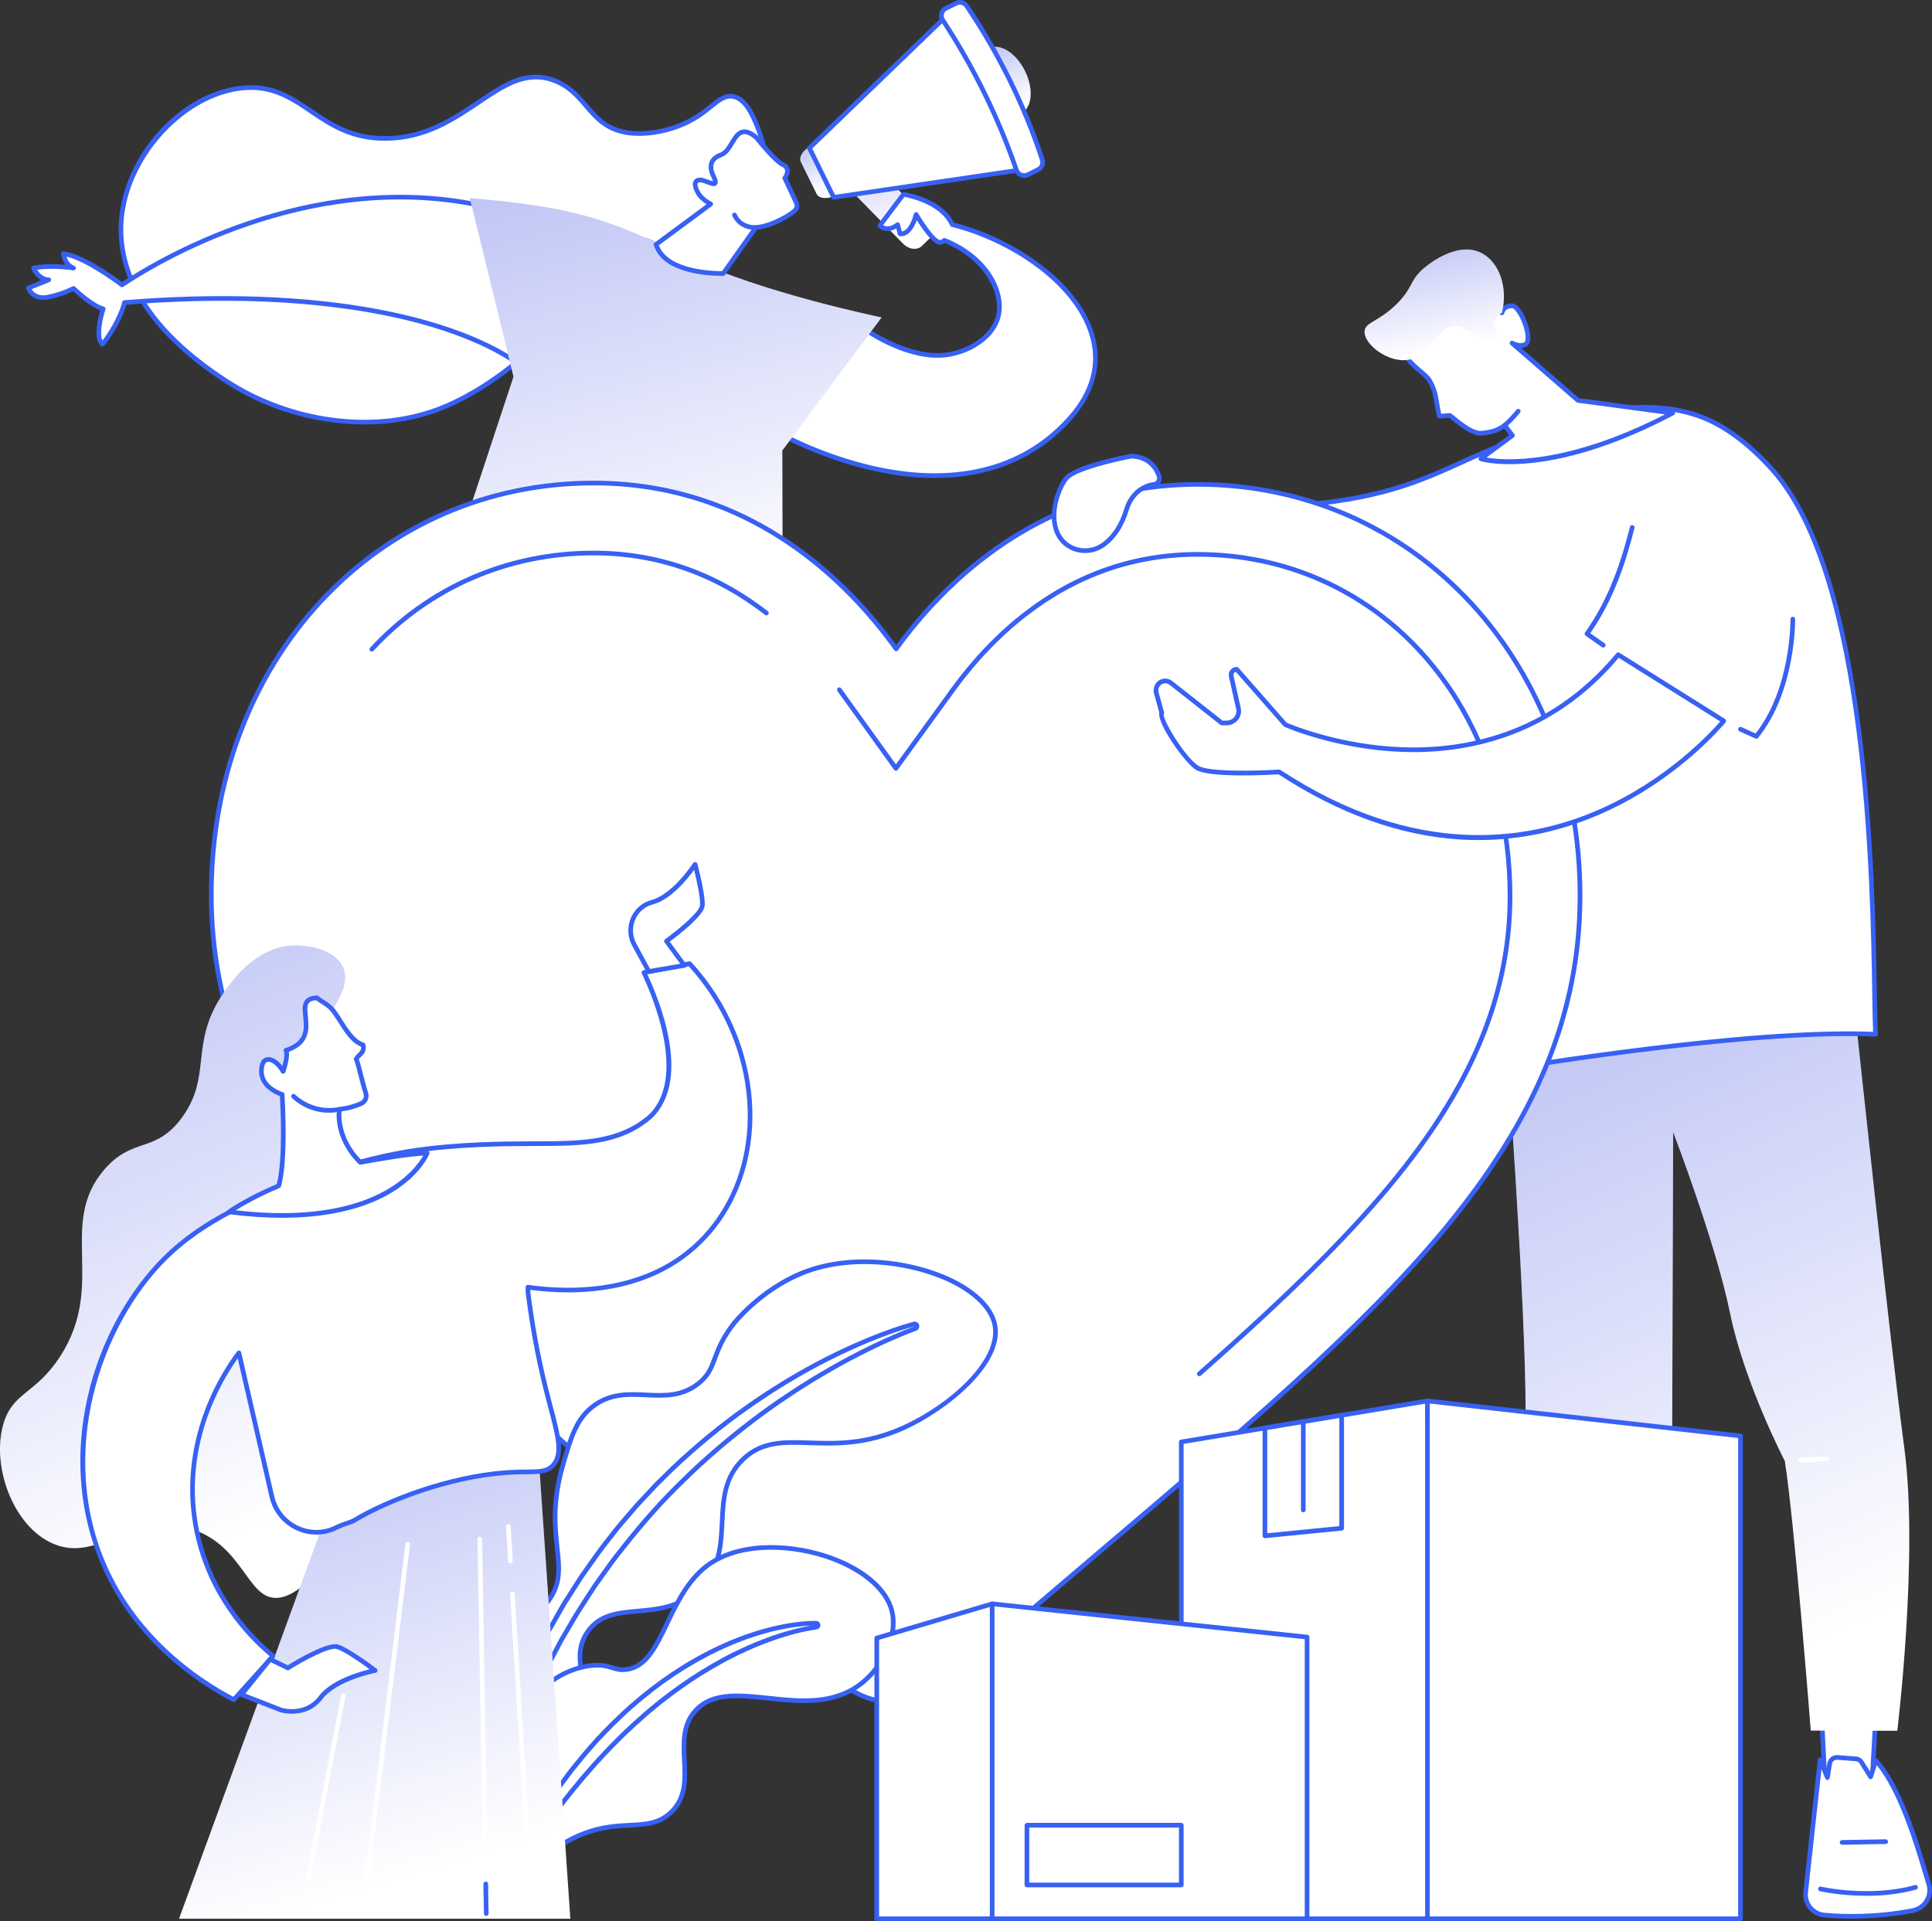 <svg width="360" height="358" viewBox="0 0 360 358" fill="none" xmlns="http://www.w3.org/2000/svg">
<rect x="0" y="0" width="360" height="358" fill="#333333" stroke="none"/>
<g clip-path="url(#clip0_1_9448)">
<path d="M122.66 45.813C121.324 45.26 120.364 44.477 118.711 44.575C114.893 44.8 112.34 49.427 111.587 50.71C107.491 57.694 94.733 71.304 81.718 76.249C68.625 81.222 53.268 78.19 42.304 71.108C37.989 68.32 20.459 56.995 22.732 39.788C24.277 28.087 34.449 17.68 44.826 16.436C56.333 15.057 59.064 26.029 72.127 25.791C86.866 25.521 93.039 11.371 103.076 14.928C109.449 17.187 109.633 23.572 116.884 24.721C120.44 25.284 125.718 24.419 129.933 21.728C132.975 19.787 134.401 17.574 136.605 17.975C138.866 18.386 140.097 21.211 140.776 22.77C141.523 24.486 145.509 33.643 139.733 40.792C135.295 46.283 127.374 47.768 122.66 45.813Z" fill="white"/>
<path d="M67.894 79.1C59.05 79.1 49.814 76.477 42.07 71.472C23.823 59.684 21.249 47.704 22.303 39.73C23.86 27.947 33.942 17.303 44.777 16.002C50.708 15.29 54.33 17.745 58.168 20.343C61.892 22.865 65.752 25.472 72.121 25.355C79.241 25.226 84.368 21.767 88.894 18.717C93.736 15.454 97.918 12.637 103.223 14.517C106.245 15.587 107.915 17.544 109.533 19.433C111.405 21.624 113.175 23.692 116.954 24.291C120.207 24.807 125.411 24.099 129.702 21.36C130.678 20.738 131.494 20.079 132.214 19.496C133.775 18.236 135.007 17.242 136.685 17.546C139.174 17.997 140.476 20.989 141.175 22.595C142.982 26.748 145.241 34.665 140.073 41.064C135.422 46.819 127.328 48.218 122.496 46.215C122.146 46.07 121.823 45.912 121.512 45.757C120.624 45.321 119.861 44.941 118.738 45.008C115.296 45.209 112.856 49.396 112.056 50.773L111.964 50.931C108.203 57.344 95.516 71.474 81.874 76.657C77.547 78.3 72.78 79.102 67.896 79.102L67.894 79.1ZM46.768 16.751C46.166 16.751 45.538 16.788 44.88 16.867C34.593 18.101 24.649 28.622 23.166 39.843C22.145 47.569 24.678 59.201 42.543 70.741C54.34 78.362 69.658 80.364 81.567 75.841C95.005 70.737 107.508 56.81 111.215 50.489L111.305 50.335C112.164 48.86 114.779 44.37 118.688 44.141C120.035 44.063 120.982 44.529 121.895 44.978C122.195 45.125 122.504 45.278 122.829 45.413C127.39 47.304 135.138 45.79 139.397 40.52C144.277 34.479 142.108 26.916 140.379 22.947C139.743 21.487 138.561 18.774 136.529 18.404C135.24 18.172 134.201 19.013 132.76 20.177C132.022 20.773 131.185 21.448 130.17 22.096C125.686 24.958 120.233 25.694 116.819 25.152C112.723 24.504 110.765 22.215 108.872 20.001C107.33 18.197 105.736 16.333 102.933 15.339C98.039 13.602 94.027 16.309 89.381 19.439C84.757 22.558 79.515 26.091 72.138 26.226C65.498 26.341 61.519 23.661 57.683 21.063C54.418 18.852 51.312 16.749 46.772 16.749L46.768 16.751Z" fill="#3861F3"/>
<path d="M153.715 30.545L168.274 45.409C169.34 46.499 170.909 46.693 171.776 45.842L173.204 44.443C174.07 43.594 173.91 42.021 172.844 40.933L158.285 26.069L153.715 30.545Z" fill="white"/>
<path d="M153.715 30.545L168.274 45.409C169.34 46.499 170.909 46.693 171.776 45.842L173.204 44.443C174.07 43.594 173.91 42.021 172.844 40.933L158.285 26.069L153.715 30.545Z" fill="url(#paint0_linear_1_9448)"/>
<path d="M191 13.245C192.647 16.598 192.32 20.131 190.272 21.136C188.224 22.144 185.228 20.24 183.581 16.889C181.934 13.536 182.26 10.003 184.308 8.997C186.356 7.992 189.353 9.893 191 13.245Z" fill="white"/>
<path d="M191 13.245C192.647 16.598 192.32 20.131 190.272 21.136C188.224 22.144 185.228 20.24 183.581 16.889C181.934 13.536 182.26 10.003 184.308 8.997C186.356 7.992 189.353 9.893 191 13.245Z" fill="url(#paint1_linear_1_9448)"/>
<path d="M149.242 30.197L152.141 36.101C152.587 37.011 154.11 37.177 155.542 36.473L151.026 27.276C149.594 27.981 148.796 29.287 149.242 30.197Z" fill="white"/>
<path d="M149.242 30.197L152.141 36.101C152.587 37.011 154.11 37.177 155.542 36.473L151.026 27.276C149.594 27.981 148.796 29.287 149.242 30.197Z" fill="url(#paint2_linear_1_9448)"/>
<path d="M182.587 10.715C181.147 15.641 178.518 20.226 174.808 24.008C169.153 29.773 161.581 33.069 153.715 33.462L155.343 36.776L190.034 31.678L192.33 30.552L182.587 10.715Z" fill="white"/>
<path d="M178.36 2.108L176.066 3.237L150.826 27.581L155.343 36.778L190.034 31.68L192.33 30.551L178.36 2.108Z" fill="white"/>
<path d="M155.343 37.212C155.178 37.212 155.026 37.118 154.953 36.97L150.437 27.773C150.353 27.603 150.39 27.4 150.525 27.269L175.762 2.925C175.796 2.893 175.833 2.868 175.872 2.846L178.168 1.719C178.272 1.669 178.391 1.661 178.501 1.698C178.61 1.735 178.7 1.813 178.751 1.917L192.722 30.36C192.827 30.575 192.739 30.835 192.522 30.941L190.226 32.067C190.185 32.087 190.142 32.101 190.097 32.106L155.405 37.205C155.384 37.208 155.362 37.208 155.343 37.208V37.212ZM151.356 27.675L155.593 36.303L189.903 31.261L191.747 30.356L178.162 2.692L176.318 3.598L151.356 27.675Z" fill="#3861F3"/>
<path d="M193.43 31.616L191.513 32.557C190.685 32.964 189.691 32.549 189.392 31.678C186.036 21.915 181.472 12.599 175.666 3.745C175.162 2.974 175.441 1.937 176.269 1.53L178.184 0.589C178.87 0.253 179.7 0.474 180.126 1.108C186.208 10.134 190.904 19.684 194.208 29.767C194.445 30.491 194.112 31.279 193.428 31.616H193.43Z" fill="white"/>
<path d="M190.842 33.149C190.587 33.149 190.333 33.1 190.094 33.001C189.572 32.785 189.167 32.355 188.983 31.819C185.638 22.09 181.038 12.724 175.306 3.981C174.997 3.51 174.905 2.927 175.054 2.383C175.203 1.841 175.576 1.387 176.081 1.139L177.996 0.198C178.872 -0.233 179.946 0.053 180.492 0.863C186.575 9.891 191.331 19.569 194.627 29.63C194.93 30.555 194.499 31.575 193.625 32.005L191.708 32.946C191.436 33.079 191.141 33.147 190.844 33.147L190.842 33.149ZM178.857 0.869C178.694 0.869 178.53 0.904 178.377 0.98L176.462 1.921C176.177 2.062 175.973 2.306 175.891 2.614C175.809 2.917 175.86 3.242 176.032 3.506C181.802 12.309 186.436 21.74 189.805 31.537C189.908 31.837 190.133 32.077 190.425 32.197C190.718 32.318 191.037 32.308 191.323 32.167L193.24 31.226C193.727 30.988 193.967 30.418 193.797 29.904C190.525 19.919 185.805 10.312 179.768 1.352C179.559 1.043 179.213 0.871 178.857 0.871V0.869Z" fill="#3861F3"/>
<path d="M177.448 41.857C175.316 37.217 168.339 36.221 168.339 36.221L163.941 42.041C165.461 43.422 167.257 41.868 167.257 41.868L167.718 43.572C169.837 43.807 170.698 39.975 170.698 39.975C170.698 39.975 173.299 44.431 174.829 45.09C175.246 45.27 175.629 45.112 175.967 44.789C183.512 47.792 187.317 54.353 185.957 59.15C184.819 63.172 180.151 65.596 176.484 66.115C168.72 67.212 159.967 60.539 159.967 60.539L144.823 80.556C144.823 80.556 179.148 100.295 199.196 78.124C213.244 62.587 194.372 46.055 177.446 41.855L177.448 41.857Z" fill="white"/>
<path d="M174.199 89.077C171.083 89.077 167.814 88.746 164.409 88.083C153.379 85.931 144.693 80.986 144.607 80.935C144.5 80.873 144.424 80.767 144.398 80.645C144.373 80.522 144.402 80.397 144.478 80.297L159.622 60.281C159.693 60.189 159.796 60.128 159.91 60.112C160.025 60.095 160.141 60.128 160.233 60.197C160.319 60.263 168.933 66.742 176.425 65.686C180.169 65.158 184.502 62.703 185.54 59.035C186.747 54.774 183.457 48.351 176.048 45.292C175.492 45.704 174.993 45.636 174.659 45.491C173.421 44.959 171.695 42.408 170.835 41.035C170.393 42.263 169.411 44.194 167.674 44.006C167.496 43.987 167.349 43.86 167.302 43.687L167.001 42.578C166.14 43.071 164.794 43.402 163.65 42.363C163.484 42.212 163.46 41.958 163.595 41.78L167.992 35.96C168.088 35.833 168.245 35.768 168.401 35.792C168.693 35.833 175.455 36.848 177.753 41.487C188.445 44.2 200.788 52.139 203.847 62.163C205.559 67.775 204.065 73.396 199.521 78.419C193.144 85.472 184.504 89.079 174.199 89.079V89.077ZM145.474 80.419C147.35 81.428 155.092 85.382 164.599 87.232C174.598 89.179 188.66 89.13 198.877 77.832C203.265 72.981 204.657 67.793 203.016 62.413C200.033 52.636 187.845 44.883 177.344 42.277C177.215 42.246 177.11 42.156 177.055 42.036C175.271 38.151 169.769 36.923 168.528 36.692L164.554 41.952C165.696 42.625 166.919 41.586 166.975 41.538C167.089 41.44 167.243 41.406 167.386 41.451C167.529 41.494 167.64 41.61 167.679 41.753L168.055 43.136C169.546 42.94 170.269 39.91 170.277 39.877C170.316 39.703 170.457 39.569 170.635 39.542C170.813 39.517 170.987 39.599 171.077 39.753C171.781 40.958 173.859 44.196 175.005 44.689C175.097 44.728 175.308 44.82 175.67 44.472C175.793 44.355 175.973 44.319 176.132 44.382C184.267 47.621 187.731 54.494 186.38 59.265C185.186 63.479 180.447 65.991 176.548 66.543C169.485 67.54 161.797 62.392 160.059 61.141L145.476 80.415L145.474 80.419Z" fill="#3861F3"/>
<path d="M96.938 68.118L89.329 38.24C57.135 31.524 28.723 49.053 22.734 53.084C20.736 51.596 15.261 47.72 11.823 47.278C11.823 47.278 12.073 49.416 13.706 49.954C13.706 49.954 9.595 49.293 6.254 49.954C6.254 49.954 7.226 52.165 9.086 52.144L5.297 53.663C5.297 53.663 6.05 55.894 8.812 55.389C11.574 54.886 13.708 53.752 13.708 53.752C13.708 53.752 17.04 56.981 19.232 57.553C19.232 57.553 17.476 62.862 19.107 64.147C19.107 64.147 22.19 60.376 23.197 56.379C78.521 51.92 96.942 68.115 96.942 68.115L96.938 68.118Z" fill="white"/>
<path d="M96.938 68.552C96.834 68.552 96.732 68.515 96.65 68.445C96.605 68.404 91.934 64.391 80.602 60.97C70.173 57.82 51.815 54.547 23.534 56.793C22.446 60.717 19.565 64.274 19.439 64.427C19.289 64.61 19.021 64.64 18.835 64.493C17.247 63.243 18.274 59.221 18.686 57.84C16.773 57.126 14.371 54.974 13.628 54.281C12.951 54.608 11.132 55.412 8.888 55.821C6.412 56.275 5.186 54.7 4.884 53.806C4.81 53.587 4.92 53.348 5.135 53.264L7.709 52.231C6.502 51.572 5.888 50.208 5.855 50.132C5.802 50.011 5.806 49.874 5.866 49.756C5.927 49.639 6.038 49.557 6.168 49.531C8.28 49.113 10.655 49.205 12.182 49.34C11.533 48.459 11.398 47.397 11.39 47.331C11.375 47.197 11.422 47.065 11.515 46.971C11.611 46.877 11.742 46.834 11.877 46.847C15.259 47.284 20.431 50.846 22.745 52.554C28.805 48.522 57.358 31.127 89.417 37.815C89.579 37.848 89.708 37.972 89.749 38.134L97.358 68.012C97.405 68.196 97.327 68.39 97.165 68.49C97.094 68.533 97.016 68.554 96.938 68.554V68.552ZM41.537 55.181C60.015 55.181 72.843 57.711 80.939 60.162C89.54 62.768 94.287 65.657 96.208 67.013L88.975 38.609C56.891 32.048 28.379 49.809 22.976 53.444C22.824 53.548 22.622 53.542 22.473 53.432C20.918 52.272 15.821 48.616 12.394 47.822C12.58 48.408 12.988 49.258 13.841 49.539C14.056 49.61 14.182 49.835 14.127 50.056C14.074 50.275 13.861 50.419 13.636 50.382C13.599 50.377 10.037 49.817 6.93 50.279C7.304 50.856 8.049 51.705 9.078 51.711H9.082C9.289 51.711 9.467 51.857 9.508 52.061C9.55 52.266 9.438 52.472 9.244 52.55L5.892 53.896C6.22 54.418 7.032 55.275 8.73 54.966C11.388 54.481 13.479 53.383 13.501 53.373C13.667 53.285 13.873 53.315 14.008 53.446C14.041 53.477 17.282 56.603 19.338 57.137C19.453 57.167 19.553 57.245 19.61 57.351C19.666 57.456 19.678 57.581 19.641 57.695C19.072 59.42 18.501 62.281 19.093 63.454C19.903 62.372 21.992 59.371 22.771 56.279C22.816 56.099 22.972 55.966 23.158 55.952C29.82 55.416 35.939 55.183 41.537 55.183V55.181Z" fill="#3861F3"/>
<path d="M87.547 36.907L95.686 70.201L79.632 118.784L145.867 122.096L145.775 83.952L164.276 59.15C164.276 59.15 141.941 54.596 128.208 47.982C113.304 40.802 107.385 38.633 87.545 36.907H87.547Z" fill="white"/>
<path d="M87.547 36.907L95.686 70.201L79.632 118.784L145.867 122.096L145.775 83.952L164.276 59.15C164.276 59.15 141.941 54.596 128.208 47.982C113.304 40.802 107.385 38.633 87.545 36.907H87.547Z" fill="url(#paint3_linear_1_9448)"/>
<path d="M148.4 37.831L146.231 33.177C146.718 32.619 147.193 31.232 145.84 30.661C144.486 30.09 140.904 25.6 140.904 25.6C136.855 22.239 136.816 27.95 134.367 28.84C132.673 29.456 131.903 30.682 132.953 32.858C134.001 35.033 132.55 34.1 131.153 33.666C129.755 33.231 128.966 33.887 130.025 35.847C130.574 36.864 131.588 37.571 132.437 38.017L122.243 45.552C123.998 51.315 134.758 50.961 134.758 50.961L140.826 42.399C143.7 42.193 147.719 39.897 148.322 38.967C148.543 38.627 148.57 38.197 148.4 37.829V37.831Z" fill="white"/>
<path d="M134.33 51.403C132.218 51.403 123.472 51.074 121.829 45.681C121.776 45.505 121.839 45.313 121.987 45.206L131.644 38.065C130.725 37.488 130.054 36.815 129.643 36.056C129.025 34.913 128.933 34.066 129.37 33.536C129.585 33.274 130.119 32.891 131.285 33.253C131.545 33.333 131.807 33.431 132.055 33.523C132.302 33.614 132.644 33.742 132.857 33.791C132.824 33.657 132.748 33.431 132.564 33.049C132.012 31.905 131.899 30.919 132.225 30.117C132.529 29.371 133.201 28.804 134.223 28.432C134.958 28.164 135.49 27.284 136.003 26.433C136.627 25.4 137.27 24.332 138.385 24.144C139.195 24.007 140.112 24.373 141.186 25.265C141.21 25.285 141.229 25.306 141.249 25.328C142.661 27.098 145.096 29.872 146.014 30.259C146.769 30.578 147.033 31.103 147.121 31.486C147.264 32.106 147.051 32.766 146.742 33.231L148.799 37.646C149.036 38.155 148.997 38.736 148.694 39.206C148.04 40.215 144.075 42.512 141.071 42.817L135.12 51.215C135.042 51.327 134.915 51.393 134.78 51.399C134.733 51.399 134.579 51.405 134.336 51.405L134.33 51.403ZM122.76 45.716C124.516 50.384 133.07 50.536 134.534 50.532L140.474 42.15C140.549 42.044 140.668 41.976 140.799 41.968C143.584 41.768 147.442 39.534 147.96 38.734C148.099 38.519 148.117 38.251 148.009 38.016L145.84 33.362C145.767 33.206 145.793 33.022 145.906 32.893C146.153 32.611 146.364 32.091 146.27 31.684C146.207 31.41 146.012 31.206 145.672 31.064C144.289 30.48 141.083 26.519 140.594 25.909C139.752 25.218 139.056 24.913 138.526 25.003C137.806 25.124 137.29 25.979 136.744 26.885C136.153 27.865 135.541 28.878 134.516 29.252C133.735 29.536 133.235 29.939 133.027 30.447C132.797 31.013 132.904 31.762 133.344 32.673C133.728 33.468 133.91 34.074 133.563 34.454C133.18 34.874 132.548 34.638 131.748 34.34C131.513 34.254 131.267 34.16 131.022 34.086C130.447 33.906 130.132 33.976 130.038 34.092C129.907 34.252 129.925 34.755 130.406 35.645C130.917 36.59 131.901 37.249 132.638 37.637C132.771 37.707 132.857 37.838 132.869 37.989C132.881 38.137 132.814 38.282 132.693 38.372L122.756 45.72L122.76 45.716Z" fill="#3861F3"/>
<path d="M140.734 42.836C137.425 42.836 136.46 40.23 136.451 40.203C136.37 39.976 136.488 39.728 136.715 39.648C136.941 39.569 137.188 39.685 137.27 39.91C137.303 40.002 138.06 41.966 140.734 41.966C140.766 41.966 140.801 41.966 140.83 41.966C141.067 41.966 141.261 42.156 141.264 42.394C141.268 42.635 141.077 42.832 140.836 42.836C140.803 42.836 140.768 42.836 140.734 42.836Z" fill="#3861F3"/>
<path d="M349.482 320.207L348.784 333.078L340.179 334.529L339.414 319.349L349.482 320.207Z" fill="white"/>
<path d="M340.179 334.963C340.081 334.963 339.985 334.93 339.907 334.867C339.811 334.789 339.751 334.674 339.745 334.551L338.98 319.37C338.974 319.245 339.021 319.121 339.113 319.035C339.203 318.949 339.328 318.904 339.451 318.916L349.519 319.775C349.754 319.794 349.928 319.998 349.916 320.231L349.218 333.101C349.208 333.304 349.058 333.473 348.856 333.506L340.251 334.957C340.228 334.961 340.203 334.963 340.179 334.963ZM339.874 319.824L340.59 334.018L348.369 332.706L349.026 320.604L339.874 319.824Z" fill="#3861F3"/>
<path d="M339.94 356.886C343.573 357.21 349.512 357.359 356.407 356.048C358.666 355.618 360.065 353.335 359.404 351.13C357.561 344.991 354.331 333.334 349.535 328.099L348.561 331.119L346.869 328.408C346.636 328.036 346.243 327.797 345.807 327.764L342.388 327.504C341.674 327.449 341.036 327.954 340.924 328.66L340.514 331.258L339.158 327.942L336.445 352.717C336.275 354.829 337.832 356.696 339.942 356.884L339.94 356.886Z" fill="white"/>
<path d="M345.083 357.547C343.086 357.547 341.337 357.449 339.901 357.32C337.566 357.111 335.819 355.031 336.009 352.684L338.724 327.898C338.745 327.7 338.898 327.542 339.095 327.514C339.291 327.485 339.483 327.596 339.559 327.78L340.326 329.654L340.494 328.592C340.641 327.667 341.48 326.996 342.419 327.07L345.838 327.33C346.411 327.373 346.933 327.69 347.237 328.177L348.434 330.096L349.12 327.966C349.167 327.819 349.291 327.708 349.441 327.675C349.592 327.641 349.75 327.69 349.854 327.806C354.392 332.761 357.543 343.354 359.425 349.685L359.818 351.007C360.168 352.171 360.006 353.435 359.376 354.474C358.742 355.518 357.69 356.248 356.487 356.475C352.227 357.285 348.328 357.545 345.081 357.545L345.083 357.547ZM339.403 329.695L336.875 352.766C336.725 354.626 338.117 356.285 339.98 356.453C343.694 356.788 349.543 356.913 356.327 355.622C357.287 355.44 358.128 354.857 358.633 354.024C359.136 353.194 359.265 352.187 358.987 351.258L358.592 349.933C356.802 343.914 353.852 333.993 349.711 328.968L348.974 331.255C348.921 331.415 348.78 331.532 348.614 331.552C348.44 331.573 348.281 331.493 348.191 331.35L346.499 328.639C346.341 328.387 346.069 328.222 345.772 328.199L342.352 327.939C341.861 327.9 341.427 328.25 341.351 328.729L340.94 331.327C340.911 331.521 340.754 331.669 340.561 331.691C340.363 331.716 340.181 331.605 340.109 331.423L339.403 329.693V329.695Z" fill="#3861F3"/>
<path d="M347.81 353.29C342.894 353.29 339.168 352.445 339.109 352.431C338.874 352.376 338.73 352.143 338.784 351.909C338.839 351.674 339.076 351.529 339.307 351.584C339.397 351.606 348.418 353.646 356.815 351.281C357.048 351.216 357.287 351.351 357.351 351.582C357.416 351.813 357.281 352.054 357.05 352.118C353.893 353.006 350.652 353.29 347.81 353.29Z" fill="#3861F3"/>
<path d="M343.246 343.772C343.01 343.772 342.816 343.582 342.812 343.346C342.808 343.105 343 342.907 343.238 342.904L351.366 342.763C351.599 342.774 351.804 342.951 351.808 343.189C351.812 343.43 351.62 343.627 351.382 343.631L343.254 343.772H343.246Z" fill="#3861F3"/>
<path d="M308.596 315.436L308.24 334.183L297.826 334.709L296.398 316.05L308.596 315.436Z" fill="white"/>
<path d="M297.824 335.143C297.599 335.143 297.409 334.969 297.392 334.742L295.966 316.083C295.956 315.966 295.995 315.85 296.073 315.762C296.151 315.674 296.261 315.621 296.376 315.616L308.575 314.999C308.698 314.99 308.813 315.038 308.899 315.121C308.985 315.205 309.034 315.32 309.032 315.441L308.676 334.19C308.672 334.419 308.492 334.605 308.263 334.617L297.847 335.143C297.847 335.143 297.832 335.143 297.826 335.143H297.824ZM296.865 316.461L298.225 334.253L307.812 333.77L308.15 315.893L296.863 316.463L296.865 316.461Z" fill="#3861F3"/>
<path d="M311.493 344.594C311.608 346.361 310.48 347.973 308.778 348.46C302.861 350.156 289.528 353.939 285.71 354.706C280.753 355.702 274.539 354.481 271.753 351.694C268.968 348.906 277.162 341.499 281.092 338.757C286.927 334.684 292.341 326.941 294.751 326.483C297.161 326.025 302.047 332.839 302.047 332.839L309.296 329.355C309.296 329.355 310.908 335.638 311.493 344.594Z" fill="#3861F3"/>
<path d="M282.111 355.487C277.87 355.487 273.615 354.172 271.446 352.001C270.922 351.476 270.693 350.799 270.765 349.986C271.09 346.319 277.694 340.597 280.843 338.399C283.717 336.391 286.457 333.518 288.873 330.982C291.361 328.373 293.325 326.309 294.671 326.054C297.055 325.599 301.12 330.845 302.186 332.289L309.111 328.961C309.23 328.907 309.365 328.905 309.482 328.959C309.6 329.014 309.688 329.12 309.721 329.245C309.736 329.308 311.348 335.669 311.929 344.565C312.058 346.523 310.783 348.338 308.899 348.876C303.236 350.5 289.651 354.356 285.796 355.131C284.605 355.369 283.359 355.485 282.111 355.485V355.487ZM295.005 326.894C294.945 326.894 294.886 326.899 294.831 326.909C293.759 327.113 291.692 329.284 289.501 331.583C287.056 334.149 284.286 337.056 281.34 339.113C278.091 341.38 271.91 346.918 271.632 350.062C271.583 350.614 271.724 351.048 272.06 351.384C274.681 354.008 280.64 355.279 285.624 354.278C289.448 353.509 303.006 349.659 308.659 348.039C310.151 347.611 311.16 346.173 311.059 344.619C310.578 337.252 309.386 331.653 308.999 329.977L302.235 333.228C302.043 333.32 301.816 333.261 301.693 333.089C299.931 330.634 296.635 326.892 295.005 326.892V326.894Z" fill="#3861F3"/>
<path d="M281.686 352.069C278.484 352.069 275.673 351.453 273.731 349.87C273.545 349.718 273.518 349.444 273.668 349.258C273.821 349.072 274.095 349.045 274.28 349.195C282.426 355.837 308.295 343.833 308.555 343.71C308.774 343.608 309.032 343.702 309.134 343.919C309.236 344.136 309.142 344.397 308.925 344.498C308.087 344.892 292.617 352.069 281.686 352.069Z" fill="#3861F3"/>
<path d="M294.012 340.128C293.916 340.128 293.818 340.097 293.738 340.03L288.2 335.519C288.014 335.368 287.987 335.094 288.137 334.907C288.288 334.721 288.562 334.691 288.75 334.844L294.287 339.355C294.473 339.506 294.501 339.78 294.35 339.968C294.264 340.073 294.139 340.128 294.012 340.128Z" fill="#3861F3"/>
<path d="M345.951 191.44C345.951 191.44 352.123 249.685 354.83 269.762C357.535 289.84 353.531 322.535 353.531 322.535L337.411 322.502C337.411 322.502 334.323 283.151 332.576 272.268C332.576 272.268 325.037 257.776 322.357 244.645C319.677 231.517 311.767 210.964 311.767 210.964C311.767 210.964 311.458 315.555 311.335 323.777C311.335 323.777 298.755 324.974 294.092 322.359C294.092 322.359 284.165 284.728 284.272 263.977C284.378 243.225 280.524 191.875 280.524 191.875L345.951 191.444V191.44Z" fill="white"/>
<path d="M345.951 191.44C345.951 191.44 352.123 249.685 354.83 269.762C357.535 289.84 353.531 322.535 353.531 322.535L337.411 322.502C337.411 322.502 334.323 283.151 332.576 272.268C332.576 272.268 325.037 257.776 322.357 244.645C319.677 231.517 311.767 210.964 311.767 210.964C311.767 210.964 311.458 315.555 311.335 323.777C311.335 323.777 298.755 324.974 294.092 322.359C294.092 322.359 284.165 284.728 284.272 263.977C284.378 243.225 280.524 191.875 280.524 191.875L345.951 191.444V191.44Z" fill="url(#paint4_linear_1_9448)"/>
<path d="M335.535 272.548C335.304 272.548 335.113 272.368 335.101 272.135C335.089 271.895 335.273 271.691 335.514 271.679L340.429 271.431C340.676 271.421 340.873 271.603 340.885 271.844C340.897 272.084 340.713 272.288 340.472 272.3L335.557 272.548C335.557 272.548 335.541 272.548 335.533 272.548H335.535Z" fill="white"/>
<path d="M302.059 304.651C301.832 304.651 301.642 304.475 301.625 304.246C300.979 294.868 289.301 277.785 289.182 277.615C289.047 277.418 289.096 277.148 289.293 277.011C289.491 276.876 289.761 276.925 289.898 277.122C290.385 277.83 301.83 294.57 302.491 304.187C302.507 304.426 302.327 304.635 302.086 304.651C302.076 304.651 302.067 304.651 302.057 304.651H302.059Z" fill="white"/>
<path d="M242.942 94.03L247.787 125.839L265.118 127.623C265.118 127.623 276.999 143.117 277.835 199.718C277.835 199.718 324.358 191.633 349.482 192.742C348.835 180.954 350.73 110.326 330.268 87.541C323.709 80.238 318.298 78.135 316.649 77.55C303.364 72.83 288.421 79.217 276.501 84.311C269.639 87.244 263.935 90.522 253.603 92.61C249.188 93.502 245.469 93.864 242.946 94.03H242.942Z" fill="white"/>
<path d="M277.835 200.152C277.735 200.152 277.635 200.117 277.557 200.052C277.459 199.972 277.402 199.851 277.399 199.724C276.618 146.744 266.047 129.753 264.876 128.036L247.74 126.271C247.543 126.252 247.384 126.099 247.355 125.903L242.51 94.094C242.49 93.975 242.523 93.852 242.6 93.756C242.676 93.66 242.789 93.601 242.911 93.593C246.455 93.361 250.021 92.885 253.511 92.179C261.634 90.538 266.961 88.12 272.113 85.782C273.477 85.164 274.887 84.522 276.327 83.908C288.364 78.763 303.344 72.36 316.79 77.137C321.32 78.747 326.091 82.243 330.586 87.249C348.475 107.166 349.388 163.93 349.733 185.298C349.785 188.583 349.827 191.179 349.913 192.716C349.918 192.84 349.873 192.959 349.787 193.045C349.701 193.133 349.584 193.182 349.459 193.174C324.663 192.077 278.371 200.064 277.905 200.144C277.88 200.148 277.856 200.15 277.831 200.15L277.835 200.152ZM248.167 125.44L265.163 127.189C265.283 127.2 265.39 127.261 265.464 127.357C265.951 127.993 277.373 143.518 278.263 199.201C283.335 198.343 325.444 191.365 349.025 192.286C348.954 190.701 348.915 188.289 348.868 185.312C348.526 164.031 347.616 107.505 329.943 87.83C324.386 81.642 319.566 79.046 316.501 77.957C303.375 73.293 288.568 79.622 276.669 84.708C275.239 85.318 273.835 85.958 272.475 86.574C267.28 88.932 261.906 91.371 253.687 93.032C250.315 93.713 246.872 94.182 243.445 94.429L248.169 125.438L248.167 125.44Z" fill="#3861F3"/>
<path d="M298.743 120.668C298.657 120.668 298.571 120.643 298.495 120.59L295.461 118.471C295.365 118.405 295.301 118.303 295.281 118.188C295.262 118.072 295.289 117.955 295.355 117.861C300.013 111.356 302.27 103.928 303.718 98.185C303.776 97.952 304.013 97.811 304.246 97.87C304.479 97.928 304.619 98.165 304.561 98.398C303.123 104.11 300.889 111.472 296.318 118.008L298.992 119.876C299.189 120.013 299.236 120.285 299.099 120.482C299.015 120.604 298.88 120.668 298.741 120.668H298.743Z" fill="#3861F3"/>
<path d="M327.257 137.653C327.197 137.653 327.136 137.641 327.079 137.614L324.133 136.291C323.914 136.194 323.816 135.935 323.914 135.716C324.012 135.497 324.27 135.399 324.489 135.497L327.128 136.681C333.765 128.261 333.632 115.508 333.63 115.379C333.626 115.138 333.818 114.94 334.059 114.937H334.066C334.303 114.937 334.497 115.126 334.501 115.365C334.503 115.498 334.645 128.826 327.596 137.491C327.512 137.594 327.386 137.651 327.259 137.651L327.257 137.653Z" fill="#3861F3"/>
<path d="M294.023 74.609L281.743 63.93C281.743 63.93 283.198 64.748 284.235 64.172C285.741 63.339 283.351 56.96 281.719 56.979C280.088 56.999 279.865 58.302 279.865 58.302L271.97 54.166L260.424 63.372C262.024 68.175 265.341 69.098 266.421 70.99C267.735 73.291 267.54 74.811 268.213 77.573L270.175 77.418C275.106 81.574 275.83 80.738 277.475 80.527C278.222 80.413 279.249 80.104 280.383 79.249L281.821 81.157L275.955 85.494C275.955 85.494 288.327 89.287 311.687 76.976L294.025 74.611L294.023 74.609Z" fill="white"/>
<path d="M281.332 86.501C277.866 86.501 276.016 85.966 275.824 85.907C275.667 85.858 275.55 85.727 275.523 85.564C275.495 85.402 275.56 85.24 275.693 85.142L281.207 81.067L280.29 79.848C279.413 80.439 278.49 80.811 277.537 80.956C277.338 80.981 277.16 81.014 276.986 81.047C275.603 81.306 274.408 81.529 270.028 77.865L268.244 78.003C268.035 78.017 267.837 77.88 267.788 77.673C267.567 76.761 267.436 75.975 267.321 75.278C267.082 73.833 266.892 72.69 266.041 71.203C265.705 70.613 265.085 70.094 264.367 69.494C262.908 68.273 261.093 66.755 260.011 63.507C259.952 63.333 260.011 63.144 260.152 63.03L271.698 53.824C271.833 53.718 272.017 53.699 272.172 53.779L279.632 57.687C279.926 57.148 280.558 56.557 281.716 56.543H281.727C283.142 56.543 284.407 59.333 284.875 61.097C285.152 62.146 285.465 63.987 284.446 64.552C284.12 64.734 283.766 64.804 283.419 64.808L294.209 74.193L311.742 76.54C311.929 76.566 312.078 76.708 312.111 76.894C312.144 77.08 312.053 77.266 311.886 77.354C297.358 85.011 287.105 86.498 281.332 86.498V86.501ZM276.984 85.269C280.157 85.819 291.582 86.772 310.263 77.223L293.967 75.042C293.882 75.03 293.802 74.995 293.74 74.938L281.459 64.259C281.291 64.112 281.26 63.861 281.389 63.679C281.518 63.498 281.763 63.441 281.956 63.55C282.304 63.744 283.355 64.167 284.024 63.793C284.311 63.635 284.405 62.735 284.032 61.322C283.474 59.213 282.299 57.416 281.725 57.416H281.721C280.468 57.431 280.297 58.337 280.292 58.376C280.268 58.513 280.18 58.63 280.057 58.693C279.932 58.756 279.787 58.754 279.662 58.689L272.017 54.684L260.932 63.521C261.947 66.34 263.592 67.717 264.923 68.829C265.705 69.482 266.38 70.047 266.795 70.773C267.722 72.397 267.933 73.666 268.176 75.138C268.277 75.752 268.381 76.384 268.545 77.109L270.134 76.984C270.247 76.976 270.361 77.012 270.449 77.086C274.627 80.605 275.595 80.423 276.823 80.192C277.013 80.157 277.207 80.122 277.414 80.095C278.341 79.954 279.255 79.551 280.117 78.901C280.209 78.833 280.327 78.802 280.44 78.817C280.554 78.833 280.657 78.894 280.728 78.986L282.166 80.893C282.236 80.985 282.265 81.102 282.248 81.218C282.232 81.333 282.169 81.437 282.076 81.505L276.984 85.269Z" fill="#3861F3"/>
<path d="M280.382 79.682C280.25 79.682 280.123 79.623 280.037 79.514C279.891 79.324 279.926 79.05 280.116 78.903C280.677 78.469 282.019 77.07 282.551 76.364C282.696 76.172 282.967 76.133 283.159 76.278C283.351 76.423 283.39 76.695 283.245 76.886C282.709 77.598 281.326 79.066 280.648 79.59C280.569 79.65 280.475 79.68 280.382 79.68V79.682Z" fill="#3861F3"/>
<path d="M279.865 58.302C279.865 58.302 278.641 58.81 278.433 59.89C278.394 60.09 278.382 60.35 278.527 60.878C279.001 62.619 279.998 63.014 279.887 63.807C279.789 64.493 278.909 65.139 278.128 65.149C277.074 65.162 276.616 64.014 275.225 62.807C274.239 61.952 272.637 60.941 271.374 60.786C267.927 60.362 266.742 66.277 262.438 67.04C258.655 67.711 254.086 64.114 254.27 61.711C254.399 60.002 256.854 60.017 260.261 56.643C263.242 53.693 262.634 52.425 265.056 50.208C265.359 49.931 271.247 44.684 276.061 47.155C279.292 48.814 281.047 53.442 279.869 58.3L279.865 58.302Z" fill="white"/>
<path d="M279.865 58.302C279.865 58.302 278.641 58.81 278.433 59.89C278.394 60.09 278.382 60.35 278.527 60.878C279.001 62.619 279.998 63.014 279.887 63.807C279.789 64.493 278.909 65.139 278.128 65.149C277.074 65.162 276.616 64.014 275.225 62.807C274.239 61.952 272.637 60.941 271.374 60.786C267.927 60.362 266.742 66.277 262.438 67.04C258.655 67.711 254.086 64.114 254.27 61.711C254.399 60.002 256.854 60.017 260.261 56.643C263.242 53.693 262.634 52.425 265.056 50.208C265.359 49.931 271.247 44.684 276.061 47.155C279.292 48.814 281.047 53.442 279.869 58.3L279.865 58.302Z" fill="url(#paint5_linear_1_9448)"/>
<path d="M59.712 112.127C72.943 97.824 91.073 89.972 110.769 90.015C125.491 90.048 138.964 94.735 150.816 103.947C156.796 108.598 162.212 114.283 166.983 120.914C171.78 114.306 177.22 108.643 183.221 104.018C195.106 94.859 208.599 90.23 223.321 90.261C243.016 90.304 261.118 98.239 274.292 112.6C287.308 126.793 294.456 146.16 294.413 167.135C294.37 188.723 286.291 208.468 268.991 229.271C253.517 247.881 231.29 266.757 205.551 288.617C196.763 296.082 186.8 304.543 176.457 313.557C173.724 315.942 170.221 317.251 166.59 317.243C162.962 317.235 159.462 315.911 156.741 313.516C146.433 304.455 136.5 295.945 127.736 288.439C102.09 266.47 79.939 247.498 64.539 228.817C47.324 207.938 39.327 188.16 39.37 166.568C39.413 145.595 46.637 126.261 59.712 112.125V112.127Z" fill="white"/>
<path d="M166.623 317.679H166.588C162.852 317.671 159.255 316.31 156.454 313.845C146.243 304.867 136.388 296.426 127.695 288.978L127.453 288.771C101.785 266.784 79.624 247.802 64.203 229.096C46.921 208.137 38.891 188.269 38.934 166.572C38.977 145.491 46.242 126.051 59.393 111.835C72.671 97.481 90.854 89.582 110.607 89.582H110.771C125.591 89.615 139.154 94.334 151.084 103.607C156.935 108.157 162.283 113.728 166.985 120.178C171.715 113.75 177.085 108.2 182.955 103.677C194.877 94.488 208.405 89.831 223.166 89.831H223.322C243.142 89.874 261.357 97.857 274.613 112.308C287.705 126.583 294.892 146.056 294.849 167.137C294.806 188.832 286.696 208.663 269.328 229.55C253.824 248.194 231.585 267.08 205.835 288.949C197.05 296.41 187.094 304.865 176.744 313.886C173.941 316.333 170.348 317.679 166.625 317.679H166.623ZM60.032 112.422C47.03 126.478 39.847 145.708 39.806 166.57C39.763 188.054 47.729 207.746 64.876 228.541C80.251 247.19 102.384 266.148 128.01 288.1L128.263 288.315C136.957 295.765 146.814 304.21 157.029 313.189C159.67 315.515 163.067 316.799 166.59 316.806H166.621C170.135 316.806 173.524 315.537 176.169 313.228C186.525 304.206 196.483 295.747 205.27 288.284C230.99 266.442 253.202 247.577 268.657 228.993C285.888 208.27 293.933 188.615 293.976 167.133C294.017 146.269 286.913 127.008 273.969 112.893C260.879 98.622 242.891 90.74 223.319 90.697H223.164C208.601 90.697 195.251 95.294 183.485 104.364C177.534 108.949 172.1 114.605 167.335 121.17C167.253 121.284 167.122 121.35 166.983 121.35C166.844 121.35 166.713 121.282 166.631 121.17C161.892 114.583 156.481 108.904 150.55 104.291C138.777 95.14 125.393 90.482 110.769 90.449H110.607C91.099 90.449 73.144 98.248 60.032 112.422Z" fill="#3861F3"/>
<path d="M223.477 256.455C223.358 256.455 223.237 256.406 223.15 256.308C222.992 256.128 223.01 255.854 223.19 255.694C239.494 241.327 250.422 230.521 258.63 220.653C262.55 215.938 265.973 211.241 268.804 206.693C268.931 206.49 269.199 206.427 269.402 206.554C269.606 206.681 269.668 206.949 269.541 207.153C266.691 211.734 263.244 216.465 259.297 221.209C251.062 231.111 240.104 241.949 223.765 256.345C223.683 256.418 223.579 256.455 223.477 256.455Z" fill="#3861F3"/>
<path d="M269.171 207.358C269.093 207.358 269.013 207.336 268.942 207.291C268.739 207.164 268.676 206.896 268.803 206.693C276.939 193.619 280.908 180.67 280.935 167.107C280.935 166.867 281.131 166.673 281.369 166.673C281.61 166.673 281.804 166.868 281.804 167.109C281.776 180.838 277.764 193.936 269.541 207.152C269.459 207.285 269.316 207.358 269.171 207.358Z" fill="#3861F3"/>
<path d="M281.369 167.543C281.129 167.543 280.935 167.348 280.935 167.107C280.961 154.532 277.931 142.55 272.174 132.454C272.054 132.244 272.127 131.98 272.336 131.861C272.545 131.741 272.81 131.816 272.929 132.023C278.76 142.251 281.829 154.382 281.804 167.109C281.804 167.35 281.608 167.543 281.369 167.543Z" fill="#3861F3"/>
<path d="M272.551 132.675C272.401 132.675 272.254 132.597 272.174 132.456C269.952 128.559 267.323 124.944 264.359 121.712C264.197 121.534 264.209 121.26 264.387 121.098C264.563 120.935 264.838 120.947 265.001 121.125C268.007 124.404 270.675 128.072 272.931 132.026C273.05 132.235 272.978 132.499 272.768 132.618C272.7 132.657 272.628 132.675 272.553 132.675H272.551Z" fill="#3861F3"/>
<path d="M166.938 143.62C166.8 143.62 166.668 143.552 166.586 143.441L156.045 128.788C155.904 128.592 155.949 128.32 156.145 128.181C156.34 128.041 156.61 128.086 156.751 128.281L166.94 142.445L177.188 128.322C181.269 122.7 185.887 117.884 190.916 114.008C200.503 106.619 211.353 102.873 223.166 102.873H223.291C239.423 102.908 254.235 109.391 265.001 121.125C265.163 121.301 265.152 121.577 264.974 121.739C264.797 121.9 264.522 121.89 264.359 121.712C253.761 110.158 239.177 103.777 223.291 103.742H223.166C211.551 103.742 200.878 107.427 191.446 114.697C186.484 118.521 181.922 123.277 177.891 128.833L167.289 143.442C167.206 143.556 167.075 143.622 166.936 143.622L166.938 143.62Z" fill="#3861F3"/>
<path d="M69.287 121.419C69.181 121.419 69.075 121.38 68.991 121.304C68.815 121.141 68.805 120.865 68.968 120.689C79.744 109.04 94.532 102.623 110.607 102.623H110.742C122.606 102.648 133.485 106.444 143.08 113.903C143.27 114.05 143.303 114.324 143.156 114.513C143.008 114.703 142.736 114.736 142.546 114.59C133.108 107.252 122.406 103.519 110.742 103.494H110.609C94.78 103.494 80.219 109.81 69.607 121.28C69.521 121.374 69.406 121.419 69.289 121.419H69.287Z" fill="#3861F3"/>
<path d="M86.819 355.976C89.96 356.126 92.885 348.358 93.651 346.321C95.07 342.553 94.639 341.699 95.545 339.142C98.244 331.514 104.647 331.874 108.226 325.88C113.128 317.672 104.962 310.572 109.508 304.071C113.985 297.668 123.097 302.857 130.189 296.211C137.931 288.957 131.312 278.81 138.467 271.945C145.433 265.261 154.296 272.395 168.317 266.098C176.682 262.342 186.605 253.93 185.41 247.067C183.851 238.113 163.329 231.579 149.427 237.255C141.525 240.48 136.707 246.686 136.707 246.686C132.361 252.283 133.753 255.02 130.088 257.872C123.955 262.641 117.074 257.312 110.701 261.931C107.405 264.32 106.399 267.81 104.86 273.143C101.024 286.443 106.665 291.708 102.456 297.958C97.667 305.067 87.842 302.008 85.452 308.283C83.474 313.475 89.99 316.108 89.957 324.534C89.915 334.632 80.528 337.763 81.757 347.466C82.269 351.517 84.524 355.864 86.823 355.976H86.819Z" fill="white"/>
<path d="M86.915 356.412C86.876 356.412 86.837 356.412 86.797 356.41C84.178 356.285 81.85 351.713 81.32 347.521C80.665 342.34 82.993 338.897 85.244 335.57C87.335 332.477 89.499 329.276 89.518 324.534C89.536 320.452 87.981 317.785 86.608 315.436C85.195 313.016 83.977 310.926 85.043 308.129C86.308 304.809 89.489 303.948 92.857 303.035C96.255 302.115 99.77 301.163 102.092 297.714C104.068 294.779 103.782 292.127 103.385 288.453C102.972 284.632 102.46 279.878 104.437 273.019C105.994 267.62 107.023 264.054 110.441 261.575C113.729 259.191 117.136 259.357 120.432 259.515C123.734 259.676 126.856 259.826 129.816 257.524C131.617 256.121 132.114 254.797 132.801 252.962C133.434 251.27 134.223 249.165 136.359 246.414C136.408 246.351 141.341 240.08 149.259 236.848C158.977 232.88 171.441 234.89 178.732 238.925C182.798 241.175 185.32 244.039 185.832 246.989C187.123 254.4 176.247 263.007 168.489 266.491C161.424 269.664 155.536 269.469 150.806 269.31C145.959 269.148 142.133 269.023 138.763 272.255C135.383 275.498 135.191 279.479 134.99 283.691C134.776 288.122 134.557 292.706 130.481 296.524C126.825 299.95 122.613 300.329 118.897 300.662C115.186 300.994 111.98 301.282 109.858 304.316C107.765 307.309 108.53 310.516 109.341 313.91C110.216 317.572 111.207 321.721 108.594 326.097C106.967 328.824 104.768 330.28 102.644 331.686C99.952 333.469 97.411 335.151 95.95 339.281C95.567 340.363 95.428 341.145 95.281 341.973C95.087 343.068 94.866 344.308 94.055 346.468C91.537 353.151 89.2 356.406 86.909 356.406L86.915 356.412ZM117.893 260.306C115.511 260.306 113.214 260.644 110.953 262.281C107.778 264.584 106.783 268.035 105.275 273.26C103.342 279.956 103.847 284.616 104.25 288.361C104.651 292.072 104.966 295.002 102.814 298.199C100.31 301.916 96.472 302.957 93.084 303.872C89.798 304.762 86.962 305.531 85.855 308.436C84.937 310.844 86.005 312.675 87.359 314.994C88.716 317.32 90.406 320.213 90.387 324.534C90.365 329.542 88.128 332.852 85.964 336.053C83.705 339.396 81.569 342.554 82.183 347.409C82.709 351.572 84.929 355.446 86.838 355.538C87.881 355.596 90.129 354.44 93.245 346.165C94.029 344.081 94.233 342.933 94.43 341.824C94.583 340.961 94.727 340.145 95.134 338.995C96.693 334.592 99.477 332.749 102.166 330.967C104.304 329.55 106.325 328.212 107.851 325.655C110.282 321.582 109.377 317.785 108.498 314.115C107.641 310.525 106.83 307.135 109.148 303.821C111.501 300.454 115.057 300.136 118.821 299.799C122.57 299.463 126.449 299.114 129.888 295.894C133.708 292.316 133.92 287.913 134.123 283.654C134.324 279.456 134.532 275.115 138.162 271.631C141.797 268.142 145.985 268.283 150.836 268.444C155.718 268.606 161.254 268.79 168.133 265.699C177.086 261.677 186.071 253.439 184.975 247.14C184.508 244.454 182.141 241.809 178.309 239.688C171.199 235.752 159.049 233.79 149.586 237.656C141.891 240.798 137.09 246.889 137.043 246.95C134.99 249.595 134.258 251.547 133.612 253.269C132.932 255.088 132.343 256.659 130.346 258.212C127.132 260.713 123.703 260.546 120.387 260.386C119.542 260.345 118.709 260.306 117.887 260.306H117.893Z" fill="#3861F3"/>
<path d="M170.561 247.572C169.219 248.053 167.871 248.603 166.553 249.186C165.227 249.757 163.914 250.362 162.613 250.992C160.017 252.259 157.451 253.586 154.951 255.029C153.695 255.739 152.459 256.485 151.223 257.224L149.392 258.379C148.78 258.76 148.171 259.145 147.579 259.554C146.389 260.368 145.169 261.135 144.007 261.988C142.833 262.821 141.65 263.645 140.515 264.533C135.93 268.015 131.529 271.736 127.427 275.768C123.28 279.753 119.483 284.088 115.939 288.607C114.122 290.835 112.496 293.206 110.822 295.542C109.271 297.962 107.649 300.339 106.237 302.845L105.143 304.703L104.596 305.633C104.418 305.946 104.259 306.268 104.089 306.585L102.084 310.408C101.92 310.727 101.744 311.042 101.587 311.366L101.133 312.347L100.22 314.303L99.301 316.257C99.15 316.584 98.986 316.905 98.847 317.237L98.436 318.237C93.927 328.848 90.662 339.997 88.427 351.394C88.382 351.633 88.151 351.787 87.914 351.742C87.689 351.699 87.537 351.486 87.562 351.261C88.912 339.662 91.758 328.192 96.049 317.251L96.439 316.22C96.57 315.878 96.728 315.545 96.871 315.207L97.751 313.186L98.637 311.167L99.083 310.157C99.238 309.825 99.41 309.5 99.573 309.17L101.554 305.228C101.722 304.901 101.879 304.568 102.055 304.246L102.597 303.285L103.682 301.364L104.768 299.441C105.12 298.795 105.546 298.193 105.934 297.567L108.312 293.846C110.014 291.444 111.665 289.004 113.515 286.709L114.875 284.968C115.335 284.393 115.828 283.845 116.303 283.284L117.741 281.607C118.218 281.048 118.693 280.486 119.206 279.956L122.22 276.728L125.363 273.63C129.649 269.598 134.174 265.814 138.978 262.43C143.768 259.028 148.791 255.961 154.018 253.3C156.633 251.976 159.298 250.749 162.007 249.632C164.722 248.523 167.464 247.519 170.314 246.737C170.547 246.672 170.788 246.809 170.852 247.044C170.913 247.265 170.792 247.494 170.58 247.572L170.563 247.578L170.561 247.572Z" fill="white"/>
<path d="M87.998 352.185C87.944 352.185 87.887 352.179 87.832 352.169C87.388 352.083 87.081 351.664 87.13 351.214C88.493 339.498 91.357 328.019 95.645 317.095L96.032 316.07C96.122 315.837 96.22 315.612 96.32 315.387C96.37 315.271 96.421 315.156 96.47 315.039L98.686 309.984C98.792 309.757 98.902 309.54 99.011 309.322L101.167 305.032C101.227 304.913 101.286 304.798 101.343 304.682C101.45 304.465 101.558 304.25 101.673 304.037L104.39 299.226C104.623 298.8 104.891 298.387 105.149 297.99C105.29 297.773 105.429 297.557 105.564 297.338L107.947 293.612C108.297 293.117 108.633 292.637 108.97 292.158C110.306 290.255 111.687 288.285 113.177 286.436L114.531 284.701C114.836 284.319 115.153 283.951 115.47 283.586C115.636 283.392 115.804 283.198 115.968 283.003L117.477 281.244C117.928 280.714 118.394 280.168 118.891 279.653L121.899 276.431L125.056 273.319C129.659 268.988 134.129 265.312 138.726 262.072C143.606 258.606 148.684 255.523 153.819 252.911C156.463 251.573 159.161 250.335 161.839 249.227C164.984 247.942 167.64 247.017 170.197 246.314C170.422 246.252 170.657 246.281 170.86 246.397C171.064 246.512 171.208 246.7 171.269 246.925C171.388 247.361 171.15 247.823 170.725 247.975C170.725 247.975 170.708 247.981 170.706 247.981C169.462 248.427 168.124 248.967 166.725 249.583C165.452 250.131 164.168 250.72 162.799 251.383C159.894 252.801 157.398 254.118 155.164 255.407C154.051 256.035 152.938 256.702 151.861 257.348L151.442 257.598L149.621 258.747C149.069 259.091 148.434 259.492 147.821 259.913C147.403 260.2 146.982 260.478 146.562 260.758C145.799 261.264 145.008 261.789 144.261 262.338L143.735 262.712C142.755 263.406 141.74 264.124 140.781 264.876C135.887 268.593 131.621 272.255 127.73 276.079C123.861 279.798 120.117 283.983 116.279 288.877C114.844 290.636 113.508 292.516 112.217 294.335C111.87 294.822 111.522 295.312 111.174 295.799C110.799 296.386 110.405 296.99 110.012 297.593C108.86 299.363 107.667 301.194 106.614 303.06L104.969 305.856C104.862 306.046 104.758 306.245 104.654 306.445C104.594 306.56 104.533 306.678 104.473 306.793L102.29 310.952C102.184 311.154 102.076 311.353 101.977 311.558L99.692 316.445C99.639 316.561 99.582 316.678 99.528 316.795C99.432 316.999 99.334 317.2 99.248 317.408L98.837 318.403C94.526 328.549 91.167 339.674 88.853 351.478C88.81 351.705 88.679 351.903 88.485 352.034C88.339 352.134 88.171 352.185 87.998 352.185ZM170.432 247.156C167.906 247.844 165.281 248.758 162.169 250.029C159.513 251.125 156.837 252.355 154.214 253.684C149.118 256.278 144.075 259.337 139.228 262.78C134.665 265.997 130.226 269.649 125.661 273.943L122.523 277.036L119.523 280.25C119.039 280.749 118.582 281.287 118.14 281.805L116.634 283.564C116.469 283.76 116.299 283.955 116.131 284.151C115.822 284.509 115.513 284.867 115.215 285.237L113.86 286.974C112.385 288.805 111.012 290.763 109.684 292.655C109.347 293.134 109.009 293.615 108.67 294.095L106.303 297.8C106.168 298.019 106.026 298.24 105.881 298.461C105.631 298.847 105.372 299.246 105.153 299.649L102.436 304.459C102.329 304.657 102.225 304.864 102.123 305.069C102.065 305.189 102.004 305.308 101.945 305.426L99.79 309.716C99.684 309.923 99.578 310.13 99.483 310.342L97.272 315.381C97.223 315.496 97.171 315.616 97.118 315.735C97.024 315.948 96.93 316.16 96.848 316.375L96.458 317.404C92.196 328.265 89.35 339.67 87.995 351.308C90.328 339.443 93.704 328.259 98.037 318.065L98.446 317.071C98.54 316.848 98.641 316.633 98.745 316.418C98.8 316.304 98.855 316.189 98.906 316.076L101.194 311.183C101.3 310.962 101.411 310.751 101.525 310.541L103.708 306.382C103.768 306.267 103.829 306.153 103.886 306.04C103.995 305.83 104.103 305.621 104.22 305.416L105.865 302.622C106.927 300.738 108.126 298.895 109.286 297.113C109.678 296.511 110.071 295.91 110.458 295.306C110.82 294.801 111.166 294.314 111.511 293.827C112.811 291.998 114.155 290.106 115.605 288.33C119.462 283.411 123.233 279.196 127.128 275.453C131.04 271.607 135.336 267.92 140.253 264.185C141.223 263.426 142.246 262.702 143.236 262.002L143.757 261.634C144.516 261.077 145.314 260.546 146.086 260.034C146.503 259.756 146.922 259.48 147.336 259.197C147.96 258.766 148.608 258.359 149.165 258.011L151.421 256.603C152.502 255.955 153.621 255.284 154.74 254.652C156.986 253.355 159.501 252.029 162.425 250.603C163.806 249.934 165.101 249.341 166.385 248.789C167.797 248.165 169.156 247.617 170.418 247.165L170.436 247.16L170.432 247.156Z" fill="#3861F3"/>
<path d="M94.45 354.857C97.245 350.082 101.73 344.375 108.77 341.695C116.217 338.861 120.906 341.553 124.941 337.816C130.608 332.569 124.659 324.2 129.587 318.789C136.13 311.606 150.826 321.735 160.806 313.47C164.736 310.215 167.339 304.602 166.179 300.148C163.63 290.364 142.446 284.341 132.175 291.478C123.975 297.174 123.717 310.571 116.456 311.138C114.229 311.312 113.666 310.099 110.499 310.352C106.495 310.671 101.495 313.081 99.287 317.299C96.343 322.917 101.116 326.472 98.239 333.315C96.462 337.54 94.066 337.556 92.664 341.527C90.966 346.33 92.693 351.338 94.448 354.857H94.45Z" fill="white"/>
<path d="M94.45 355.291C94.45 355.291 94.44 355.291 94.436 355.291C94.275 355.285 94.133 355.193 94.062 355.051C91.486 349.884 90.878 345.287 92.257 341.382C93 339.281 94.037 338.209 95.042 337.172C96.003 336.18 96.996 335.155 97.841 333.146C99.244 329.811 98.765 327.291 98.299 324.853C97.826 322.363 97.378 320.012 98.904 317.097C101.253 312.611 106.544 310.23 110.466 309.917C112.273 309.772 113.285 310.087 114.177 310.365C114.883 310.584 115.493 310.774 116.424 310.704C120.027 310.422 121.843 306.646 123.943 302.274C125.839 298.33 127.987 293.858 131.928 291.121C138.237 286.737 148.13 287.39 155.133 289.983C161.356 292.285 165.536 295.951 166.6 300.04C167.742 304.424 165.422 310.214 161.084 313.808C155.742 318.231 149.046 317.521 143.139 316.895C137.64 316.312 132.893 315.807 129.908 319.086C127.646 321.569 127.799 324.697 127.959 328.009C128.133 331.589 128.311 335.292 125.236 338.14C122.92 340.286 120.378 340.418 117.436 340.572C115.004 340.699 112.246 340.842 108.927 342.106C103.375 344.219 98.632 348.585 94.827 355.082C94.749 355.215 94.606 355.297 94.452 355.297L94.45 355.291ZM111.338 310.75C111.092 310.75 110.826 310.76 110.535 310.784C106.843 311.079 101.869 313.305 99.672 317.5C98.285 320.146 98.686 322.253 99.15 324.691C99.616 327.134 100.144 329.906 98.639 333.482C97.732 335.642 96.68 336.728 95.662 337.778C94.68 338.792 93.751 339.75 93.073 341.672C91.838 345.165 92.316 349.289 94.487 353.941C98.323 347.652 103.072 343.397 108.612 341.288C112.06 339.975 114.889 339.829 117.385 339.698C120.274 339.547 122.555 339.428 124.642 337.497C127.419 334.924 127.259 331.583 127.087 328.046C126.925 324.703 126.758 321.246 129.262 318.495C132.544 314.892 137.734 315.444 143.227 316.027C149.243 316.666 155.466 317.326 160.526 313.135C164.552 309.802 166.799 304.263 165.757 300.257C164.779 296.503 160.694 292.968 154.83 290.796C148.037 288.283 138.473 287.629 132.421 291.833C128.667 294.441 126.572 298.801 124.724 302.65C122.506 307.264 120.591 311.249 116.489 311.57C115.393 311.656 114.676 311.431 113.917 311.196C113.212 310.977 112.487 310.75 111.336 310.75H111.338Z" fill="#3861F3"/>
<path d="M152.086 303.223C151.337 303.319 150.56 303.46 149.803 303.624C149.042 303.788 148.285 303.964 147.538 304.178C146.04 304.594 144.553 305.046 143.101 305.602C142.372 305.866 141.65 306.153 140.93 306.441C140.218 306.752 139.498 307.034 138.8 307.372C138.098 307.699 137.392 308.018 136.701 308.372L135.661 308.888L134.638 309.44C131.922 310.929 129.28 312.55 126.762 314.356C126.142 314.82 125.497 315.25 124.883 315.722L123.04 317.138C121.845 318.124 120.632 319.09 119.49 320.143C118.308 321.148 117.191 322.228 116.061 323.292C115.499 323.828 114.965 324.394 114.415 324.943C113.868 325.495 113.322 326.049 112.798 326.622L111.204 328.328C110.672 328.897 110.177 329.498 109.66 330.083C108.625 331.249 107.645 332.461 106.65 333.665C102.716 338.516 99.119 343.661 95.674 348.945C95.565 349.113 95.34 349.16 95.174 349.051C95.021 348.951 94.968 348.755 95.044 348.593C97.734 342.851 100.999 337.36 104.768 332.215L106.192 330.292C106.664 329.648 107.192 329.048 107.689 328.422C108.197 327.807 108.686 327.174 109.212 326.573L110.793 324.769C111.309 324.157 111.875 323.592 112.43 323.015C112.99 322.443 113.533 321.855 114.106 321.295C115.262 320.186 116.399 319.057 117.614 318.01C122.416 313.767 127.77 310.097 133.569 307.327C136.466 305.94 139.475 304.784 142.567 303.929C144.115 303.503 145.684 303.156 147.264 302.902C148.852 302.654 150.433 302.472 152.068 302.505C152.268 302.509 152.426 302.673 152.422 302.873C152.418 303.055 152.281 303.201 152.107 303.225H152.086V303.223Z" fill="white"/>
<path d="M95.371 349.542C95.218 349.542 95.068 349.497 94.937 349.413C94.606 349.198 94.483 348.765 94.651 348.407C97.337 342.674 100.623 337.137 104.416 331.957L105.842 330.032C106.153 329.608 106.491 329.195 106.82 328.798C106.998 328.582 107.174 328.367 107.348 328.15C107.532 327.927 107.71 327.708 107.886 327.489C108.207 327.092 108.539 326.681 108.886 326.286L110.466 324.482C110.883 323.987 111.342 323.512 111.786 323.054L112.117 322.712C112.317 322.508 112.512 322.305 112.706 322.101C113.068 321.724 113.428 321.348 113.803 320.982L114.47 320.339C115.39 319.451 116.34 318.533 117.332 317.678C122.361 313.233 127.762 309.618 133.384 306.932C136.394 305.492 139.446 304.338 142.454 303.507C144.034 303.073 145.631 302.722 147.197 302.468C148.602 302.249 150.278 302.026 152.08 302.065C152.293 302.069 152.491 302.155 152.637 302.31C152.784 302.462 152.864 302.664 152.86 302.877C152.853 303.27 152.553 303.603 152.164 303.652L152.088 303.223L152.142 303.656C151.454 303.744 150.697 303.877 149.899 304.051C148.989 304.246 148.299 304.415 147.659 304.596C145.858 305.099 144.5 305.534 143.26 306.009C142.519 306.277 141.795 306.566 141.094 306.846C140.872 306.944 140.635 307.044 140.396 307.144C139.931 307.339 139.449 307.543 138.992 307.766L138.565 307.963C138.016 308.218 137.446 308.482 136.903 308.761L135.858 309.28L134.849 309.826C131.948 311.414 129.387 313.014 127.02 314.712C126.747 314.918 126.461 315.121 126.175 315.323C125.831 315.567 125.487 315.812 125.152 316.068L123.31 317.483L122.623 318.046C121.678 318.821 120.7 319.623 119.789 320.462C118.813 321.291 117.874 322.18 116.966 323.036L116.362 323.608C116.006 323.948 115.658 324.302 115.311 324.658C115.118 324.856 114.924 325.055 114.728 325.251C114.177 325.807 113.639 326.354 113.122 326.916L111.524 328.624C111.188 328.984 110.857 329.367 110.538 329.737C110.357 329.948 110.175 330.159 109.991 330.369C109.154 331.31 108.338 332.303 107.548 333.262L106.99 333.939C103.473 338.278 99.993 343.122 96.042 349.18C95.925 349.358 95.747 349.481 95.539 349.525C95.484 349.536 95.428 349.542 95.373 349.542H95.371ZM151.018 302.943C149.676 302.988 148.42 303.159 147.332 303.329C145.799 303.577 144.234 303.92 142.683 304.346C139.725 305.166 136.721 306.3 133.757 307.719C128.21 310.369 122.876 313.942 117.903 318.335C116.927 319.177 115.984 320.086 115.075 320.967L114.408 321.608C114.044 321.964 113.688 322.334 113.334 322.704C113.136 322.909 112.941 323.115 112.741 323.318L112.412 323.659C111.978 324.106 111.53 324.57 111.127 325.049L109.541 326.859C109.206 327.24 108.88 327.645 108.563 328.037C108.385 328.258 108.205 328.479 108.023 328.698C107.851 328.913 107.671 329.132 107.491 329.351C107.172 329.739 106.841 330.14 106.542 330.547L105.116 332.472C101.57 337.313 98.471 342.47 95.897 347.811C99.626 342.141 102.949 337.54 106.313 333.389L106.873 332.71C107.667 331.744 108.49 330.746 109.337 329.791C109.519 329.586 109.699 329.377 109.877 329.169C110.202 328.792 110.538 328.403 110.887 328.029L112.481 326.325C113.003 325.754 113.549 325.2 114.108 324.637C114.304 324.441 114.496 324.245 114.687 324.05C115.041 323.688 115.395 323.326 115.761 322.976L116.366 322.405C117.281 321.538 118.228 320.644 119.208 319.811C120.123 318.965 121.111 318.155 122.068 317.373L122.764 316.802L124.618 315.378C124.963 315.113 125.315 314.863 125.667 314.613C125.947 314.413 126.226 314.216 126.502 314.01C128.904 312.287 131.496 310.669 134.43 309.061L135.455 308.507L136.507 307.983C137.063 307.699 137.64 307.431 138.198 307.173L138.616 306.979C139.088 306.75 139.58 306.541 140.058 306.342C140.291 306.244 140.525 306.144 140.758 306.042C141.478 305.755 142.208 305.463 142.955 305.193C144.214 304.712 145.593 304.268 147.42 303.759C148.076 303.573 148.784 303.399 149.711 303.2C150.161 303.102 150.597 303.016 151.018 302.945V302.943Z" fill="#3861F3"/>
<path d="M51.533 297.776C45.917 297.934 45.289 287.466 34.932 284.731C24.273 281.918 18.272 291.244 9.931 287.685C2.6 284.557 -1.535 273.608 0.53 265.73C2.207 259.34 6.569 259.978 11.238 252.732C19.85 239.371 10.735 228.165 19.391 218.014C24.701 211.785 28.954 215.042 33.919 208.252C39.648 200.415 35.182 194.407 41.68 185.015C43.187 182.838 47.423 176.717 54.174 176.216C57.466 175.971 62.395 176.965 63.884 180.179C65.897 184.526 60.566 188.836 58.52 195.133C54.821 206.521 64.488 216.781 69.14 226.635C82.829 255.633 62.648 297.465 51.531 297.776H51.533Z" fill="white"/>
<path d="M51.533 297.776C45.917 297.934 45.289 287.466 34.932 284.731C24.273 281.918 18.272 291.244 9.931 287.685C2.6 284.557 -1.535 273.608 0.53 265.73C2.207 259.34 6.569 259.978 11.238 252.732C19.85 239.371 10.735 228.165 19.391 218.014C24.701 211.785 28.954 215.042 33.919 208.252C39.648 200.415 35.182 194.407 41.68 185.015C43.187 182.838 47.423 176.717 54.174 176.216C57.466 175.971 62.395 176.965 63.884 180.179C65.897 184.526 60.566 188.836 58.52 195.133C54.821 206.521 64.488 216.781 69.14 226.635C82.829 255.633 62.648 297.465 51.531 297.776H51.533Z" fill="url(#paint6_linear_1_9448)"/>
<path d="M106.276 357.565L100.304 270.546L61.527 280.37L33.359 357.565H106.276Z" fill="white"/>
<path d="M106.276 357.565L100.304 270.546L61.527 280.37L33.359 357.565H106.276Z" fill="url(#paint7_linear_1_9448)"/>
<path d="M99.091 357.033C98.862 357.033 98.671 356.855 98.657 356.624L95.052 297.024C95.038 296.784 95.22 296.578 95.459 296.565C95.698 296.561 95.905 296.733 95.918 296.971L99.524 356.572C99.537 356.812 99.355 357.018 99.117 357.031C99.107 357.031 99.099 357.031 99.089 357.031L99.091 357.033Z" fill="white"/>
<path d="M95.119 291.347C94.89 291.347 94.698 291.169 94.684 290.938L94.293 284.483C94.279 284.242 94.461 284.037 94.7 284.023C94.933 284.011 95.146 284.191 95.16 284.43L95.551 290.886C95.565 291.126 95.383 291.332 95.144 291.345C95.134 291.345 95.126 291.345 95.117 291.345L95.119 291.347Z" fill="white"/>
<path d="M90.61 357.033C90.373 357.033 90.179 356.843 90.175 356.606L90.08 351.084C90.076 350.843 90.267 350.646 90.506 350.642H90.514C90.751 350.642 90.944 350.831 90.948 351.068L91.044 356.591C91.048 356.831 90.856 357.029 90.618 357.033H90.61Z" fill="#3861F3"/>
<path d="M90.445 347.574C90.209 347.574 90.015 347.385 90.011 347.148L88.963 286.804C88.959 286.564 89.15 286.366 89.389 286.362H89.397C89.634 286.362 89.827 286.552 89.831 286.789L90.88 347.132C90.884 347.373 90.692 347.571 90.453 347.574H90.445Z" fill="white"/>
<path d="M67.587 357.034C67.569 357.034 67.552 357.034 67.534 357.03C67.295 357 67.125 356.785 67.154 356.546L75.536 287.717C75.566 287.478 75.783 287.304 76.021 287.337C76.26 287.366 76.43 287.582 76.401 287.82L68.019 356.65C67.992 356.871 67.804 357.032 67.589 357.032L67.587 357.034Z" fill="white"/>
<path d="M57.425 350.642C57.398 350.642 57.37 350.64 57.343 350.634C57.108 350.589 56.953 350.36 56.998 350.125L63.549 315.953C63.594 315.718 63.821 315.566 64.058 315.609C64.293 315.654 64.447 315.883 64.402 316.117L57.853 350.29C57.814 350.497 57.63 350.642 57.427 350.642H57.425Z" fill="white"/>
<path d="M56.857 206.064C56.857 206.064 59.559 207.583 62.988 206.769L56.857 206.064Z" fill="white"/>
<path d="M60.916 207.446C58.462 207.446 56.734 206.495 56.644 206.444C56.435 206.327 56.361 206.063 56.478 205.853C56.595 205.644 56.859 205.57 57.069 205.685C57.094 205.699 59.674 207.109 62.886 206.346C63.121 206.29 63.354 206.434 63.41 206.669C63.465 206.902 63.322 207.137 63.088 207.193C62.321 207.375 61.591 207.448 60.916 207.448V207.446Z" fill="#3861F3"/>
<path d="M128.493 179.59C125.659 180.14 122.825 180.689 119.99 181.237C121.424 184.246 128.396 199.462 121.94 207.261C121.661 207.598 121.363 207.915 121.009 208.214C115 213.306 107.417 213.093 98.867 213.128C93.675 213.15 85.381 213.183 76.917 214.457C75.21 214.713 66.861 216.018 56.678 219.874C49.575 222.564 39.693 226.306 32.105 233.172C18.72 245.288 10.354 269.092 18.827 290.38C25.097 306.124 38.271 313.983 43.57 316.747C46.007 314.03 48.444 311.312 50.882 308.595C48.044 306.269 39.548 298.7 36.751 285.722C32.905 267.869 42.946 254.181 44.515 252.113C46.565 261.044 48.615 269.974 50.665 278.905C51.883 284.214 57.736 287.097 62.614 284.681C64.078 283.956 65.326 283.735 66.047 283.3C72.79 279.245 84.227 275.178 94.156 274.436C99.445 274.043 101.57 274.796 103.123 272.981C105.253 270.493 103.575 266.373 101.67 258.671C100.647 254.535 99.332 248.451 98.381 240.782C98.381 240.659 98.381 240.536 98.381 240.411C98.381 240.258 98.377 240.076 98.374 239.869C105.897 240.943 121.962 241.52 132.169 229.565C143.186 216.661 142.524 194.837 128.495 179.594L128.493 179.59Z" fill="white"/>
<path d="M43.572 317.179C43.503 317.179 43.435 317.164 43.37 317.13C36.602 313.601 24.361 305.453 18.424 290.539C14.428 280.501 13.884 269.325 16.85 258.223C19.498 248.306 24.954 239.059 31.814 232.848C39.462 225.926 49.323 222.192 56.523 219.465C65.944 215.899 73.877 214.472 76.851 214.024C85.342 212.749 93.8 212.714 98.855 212.692L99.993 212.688C108.101 212.665 115.104 212.645 120.726 207.882C121.031 207.623 121.309 207.338 121.602 206.984C127.588 199.749 121.579 185.592 119.595 181.423C119.536 181.302 119.538 181.161 119.599 181.04C119.66 180.92 119.773 180.834 119.904 180.809L128.407 179.16C128.556 179.13 128.709 179.181 128.81 179.293C142.434 194.098 144.052 216.302 132.494 229.841C122.543 241.497 107.33 241.499 98.812 240.364C98.812 240.378 98.812 240.389 98.812 240.403C98.812 240.52 98.812 240.638 98.812 240.753C99.567 246.841 100.67 252.835 102.086 258.563C102.421 259.913 102.753 261.177 103.047 262.294C104.484 267.746 105.353 271.036 103.448 273.263C102.235 274.679 100.697 274.697 98.151 274.724C97.088 274.736 95.764 274.749 94.182 274.869C83.766 275.645 72.409 279.975 66.264 283.67C65.881 283.901 65.39 284.069 64.825 284.263C64.224 284.468 63.544 284.703 62.802 285.069C60.394 286.262 57.607 286.28 55.156 285.12C52.65 283.932 50.856 281.702 50.236 279L44.298 253.133C41.141 257.544 33.788 269.927 37.172 285.628C39.716 297.438 47.022 304.874 51.152 308.257C51.244 308.331 51.3 308.441 51.31 308.56C51.32 308.677 51.279 308.795 51.201 308.883L43.889 317.035C43.805 317.128 43.685 317.179 43.566 317.179H43.572ZM120.622 181.558C123.308 187.339 128.237 200.334 122.275 207.539C121.948 207.935 121.635 208.255 121.289 208.547C115.425 213.516 108.275 213.537 99.997 213.561L98.867 213.565C93.828 213.586 85.409 213.621 76.98 214.889C74.034 215.333 66.172 216.746 56.83 220.283C49.694 222.984 39.922 226.686 32.397 233.495C19.657 245.026 10.713 268.824 19.232 290.22C24.979 304.655 36.757 312.651 43.474 316.205L50.258 308.642C45.99 305.064 38.858 297.554 36.328 285.814C32.647 268.73 41.401 255.5 44.17 251.851C44.272 251.716 44.442 251.652 44.609 251.689C44.773 251.724 44.904 251.851 44.941 252.017L51.091 278.809C51.651 281.248 53.27 283.263 55.535 284.337C57.746 285.384 60.255 285.368 62.423 284.294C63.213 283.901 63.954 283.649 64.549 283.445C65.069 283.267 65.519 283.113 65.822 282.929C72.05 279.182 83.564 274.793 94.123 274.006C95.733 273.887 97.073 273.871 98.147 273.859C100.602 273.832 101.836 273.818 102.792 272.701C104.4 270.823 103.577 267.697 102.211 262.521C101.916 261.402 101.582 260.134 101.247 258.778C99.819 253.007 98.71 246.972 97.949 240.839C97.947 240.82 97.945 240.802 97.945 240.784C97.945 240.663 97.945 240.54 97.945 240.417C97.945 240.266 97.941 240.086 97.937 239.883C97.933 239.755 97.988 239.632 98.082 239.548C98.178 239.464 98.307 239.423 98.432 239.442C106.667 240.618 121.954 240.859 131.834 229.285C143.066 216.129 141.519 194.555 128.337 180.069L120.62 181.566L120.622 181.558Z" fill="#3861F3"/>
<path d="M45.002 315.795L52.37 318.671C52.37 318.671 56.932 320.058 59.723 316.378C62.514 312.698 69.907 311.295 69.907 311.295C69.907 311.295 64.877 307.485 62.878 306.876C60.879 306.268 53.646 310.824 53.646 310.824L50.336 309.208L45.004 315.797L45.002 315.795Z" fill="white"/>
<path d="M54.375 319.352C53.143 319.352 52.265 319.093 52.243 319.088L44.843 316.202C44.714 316.151 44.616 316.042 44.581 315.909C44.546 315.776 44.577 315.631 44.663 315.523L49.995 308.936C50.123 308.778 50.342 308.731 50.524 308.819L53.618 310.329C54.98 309.484 61.006 305.859 63.004 306.462C65.053 307.086 69.959 310.793 70.169 310.951C70.306 311.055 70.368 311.229 70.329 311.397C70.29 311.566 70.155 311.693 69.987 311.726C69.914 311.74 62.726 313.14 60.069 316.644C58.375 318.878 56.052 319.356 54.377 319.356L54.375 319.352ZM45.714 315.607L52.527 318.266C52.669 318.307 56.805 319.502 59.375 316.114C61.658 313.103 66.757 311.593 68.88 311.077C67.409 310.003 64.199 307.731 62.749 307.291C61.433 306.886 56.607 309.47 53.874 311.192C53.747 311.272 53.587 311.282 53.452 311.215L50.453 309.752L45.714 315.609V315.607Z" fill="#3861F3"/>
<path d="M120.9 181.044L118.19 176.053C116.579 173.084 117.964 169.291 121.17 168.236C121.279 168.199 121.393 168.166 121.51 168.134C125.69 167.008 129.518 161.076 129.518 161.076C129.518 161.076 131.05 166.794 130.872 168.749C130.694 170.701 124.184 175.381 124.184 175.381L127.515 179.905L120.9 181.044Z" fill="white"/>
<path d="M120.898 181.48C120.741 181.48 120.593 181.394 120.516 181.253L117.807 176.263C116.954 174.692 116.845 172.835 117.506 171.173C118.142 169.574 119.427 168.354 121.035 167.825C121.154 167.786 121.273 167.751 121.399 167.718C125.367 166.648 129.115 160.902 129.152 160.843C129.246 160.699 129.413 160.62 129.585 160.65C129.755 160.675 129.892 160.8 129.937 160.967C129.999 161.203 131.486 166.785 131.304 168.79C131.132 170.67 126.265 174.391 124.792 175.476L127.863 179.649C127.953 179.77 127.973 179.929 127.916 180.07C127.86 180.209 127.734 180.31 127.586 180.336L120.97 181.474C120.945 181.478 120.921 181.48 120.896 181.48H120.898ZM129.332 162.109C128.108 163.799 125.017 167.641 121.624 168.555C121.514 168.584 121.408 168.616 121.307 168.649C119.945 169.097 118.856 170.132 118.316 171.489C117.75 172.914 117.844 174.5 118.574 175.844L121.134 180.561L126.748 179.594L123.836 175.637C123.767 175.543 123.738 175.425 123.756 175.312C123.773 175.197 123.838 175.095 123.932 175.026C126.387 173.262 130.324 169.987 130.44 168.708C130.567 167.311 129.751 163.788 129.334 162.107L129.332 162.109Z" fill="#3861F3"/>
<path d="M67.127 216.599C62.311 211.795 63.236 206.73 63.236 206.73C64.776 206.55 66.139 206.166 67.34 205.619C68.054 205.294 68.404 204.474 68.16 203.729C67.465 201.599 66.745 198.097 66.368 197.355C66.798 196.477 68.019 196.246 67.657 194.72C64.844 193.867 63.207 189.217 61.491 187.693C60.648 186.944 60.059 186.735 59.027 185.954C53.64 186.128 60.877 193.314 53.272 195.732C53.536 196.213 53.405 197.193 53.207 198.056C53.063 198.684 52.92 199.229 52.746 199.66C51.799 197.93 50.385 197.162 49.573 197.508C48.742 197.862 48.601 199.362 48.761 200.296C49.197 202.835 52.331 203.885 52.572 203.962C52.572 203.962 53.344 216.081 51.928 220.975C45.962 223.499 42.674 225.839 42.674 225.839C73.734 229.814 79.585 214.87 79.585 214.87C75.822 215.024 70.388 216.038 67.123 216.601L67.127 216.599Z" fill="white"/>
<path d="M52.519 226.936C49.55 226.936 46.261 226.733 42.623 226.269C42.445 226.246 42.3 226.116 42.257 225.944C42.214 225.77 42.281 225.588 42.428 225.485C42.562 225.389 45.753 223.139 51.572 220.658C52.761 216.196 52.263 206.106 52.161 204.277C51.263 203.936 48.754 202.778 48.339 200.37C48.165 199.358 48.302 197.58 49.409 197.109C50.359 196.704 51.643 197.353 52.619 198.652C52.681 198.419 52.736 198.183 52.789 197.96C53.121 196.51 52.955 196.05 52.897 195.943C52.834 195.829 52.826 195.692 52.873 195.573C52.922 195.452 53.022 195.36 53.145 195.321C56.965 194.106 56.727 191.748 56.496 189.465C56.37 188.231 56.253 187.065 56.928 186.296C57.356 185.807 58.039 185.555 59.017 185.524C59.117 185.512 59.215 185.551 59.293 185.612C59.727 185.94 60.077 186.161 60.414 186.377C60.858 186.658 61.278 186.926 61.783 187.372C62.454 187.969 63.093 188.978 63.768 190.045C64.887 191.811 66.155 193.812 67.786 194.307C67.935 194.352 68.046 194.472 68.084 194.622C68.381 195.882 67.769 196.467 67.278 196.938C67.121 197.089 66.971 197.232 66.859 197.39C67.051 197.885 67.284 198.789 67.62 200.11C67.917 201.278 68.254 202.602 68.578 203.598C68.893 204.56 68.439 205.601 67.526 206.02C66.344 206.558 65.036 206.929 63.633 207.123C63.541 208.252 63.522 212.276 67.281 216.135L68.213 215.973C71.583 215.384 76.199 214.576 79.576 214.437C79.72 214.426 79.863 214.5 79.947 214.619C80.033 214.739 80.051 214.893 79.998 215.03C79.935 215.189 78.419 218.941 73.011 222.22C69.185 224.538 62.751 226.94 52.523 226.94L52.519 226.936ZM43.916 225.549C69.635 228.501 77.318 218.066 78.864 215.343C75.628 215.556 71.462 216.284 68.359 216.826L67.203 217.028C67.064 217.051 66.922 217.006 66.822 216.906C61.9 211.998 62.771 206.869 62.81 206.651C62.845 206.464 62.998 206.319 63.187 206.297C64.631 206.129 65.967 205.767 67.162 205.223C67.673 204.991 67.925 204.406 67.749 203.864C67.415 202.839 67.074 201.501 66.775 200.321C66.472 199.131 66.159 197.899 65.983 197.553C65.92 197.431 65.92 197.287 65.979 197.165C66.157 196.804 66.433 196.539 66.675 196.309C67.076 195.925 67.356 195.657 67.278 195.051C65.47 194.36 64.179 192.318 63.033 190.508C62.391 189.493 61.785 188.536 61.204 188.02C60.754 187.619 60.38 187.382 59.948 187.108C59.643 186.914 59.301 186.697 58.894 186.398C58.252 186.437 57.822 186.592 57.581 186.868C57.157 187.353 57.251 188.292 57.36 189.377C57.581 191.561 57.879 194.526 53.818 196.009C53.908 196.52 53.847 197.228 53.634 198.155C53.509 198.703 53.354 199.327 53.153 199.824C53.09 199.981 52.943 200.084 52.775 200.094C52.605 200.1 52.449 200.016 52.368 199.869C51.488 198.261 50.26 197.688 49.747 197.907C49.225 198.13 49.037 199.306 49.194 200.221C49.589 202.53 52.58 203.506 52.707 203.547C52.877 203.602 52.998 203.754 53.008 203.934C53.039 204.431 53.769 216.184 52.349 221.097C52.312 221.222 52.222 221.326 52.1 221.376C48.102 223.069 45.297 224.688 43.914 225.551L43.916 225.549Z" fill="#3861F3"/>
<path d="M54.696 204.28C54.696 204.28 57.994 207.759 63.238 206.73L54.696 204.28Z" fill="white"/>
<path d="M61.29 207.358C57.071 207.358 54.504 204.709 54.381 204.58C54.217 204.406 54.223 204.132 54.397 203.966C54.571 203.799 54.847 203.807 55.011 203.981C55.042 204.015 58.219 207.274 63.154 206.303C63.391 206.256 63.618 206.411 63.665 206.646C63.712 206.881 63.557 207.109 63.322 207.156C62.608 207.295 61.932 207.358 61.29 207.358Z" fill="#3861F3"/>
<path d="M239.489 135.034C239.489 135.034 276.79 151.774 301.527 122.009L321.193 134.339C321.193 134.339 287.613 176.18 238.359 143.849C238.359 143.849 225.408 144.672 222.99 143.029C220.572 141.386 215.793 133.96 216.482 132.837L215.469 129.143C215.353 128.725 215.39 128.281 215.572 127.885C216.036 126.884 217.311 126.579 218.178 127.261L227.659 134.725L228.602 134.721C230.02 134.715 231.07 133.398 230.761 132.013L229.418 125.994C229.271 125.34 229.768 124.722 230.437 124.722L239.489 135.034Z" fill="white"/>
<path d="M275.493 156.545C274.349 156.545 273.203 156.51 272.052 156.44C260.875 155.747 249.499 151.662 238.239 144.295C236.356 144.411 225.14 145.021 222.743 143.393C220.564 141.912 215.574 134.766 216.024 132.827L215.046 129.263C214.905 128.747 214.95 128.195 215.175 127.708C215.453 127.109 215.981 126.677 216.621 126.524C217.26 126.372 217.926 126.516 218.444 126.923L227.808 134.293L228.6 134.289C229.144 134.287 229.65 134.04 229.989 133.616C230.329 133.191 230.454 132.642 230.337 132.109L228.993 126.09C228.895 125.65 228.999 125.194 229.283 124.842C229.564 124.49 229.985 124.288 230.437 124.288C230.562 124.288 230.681 124.343 230.763 124.437L239.754 134.676C240.716 135.089 249.702 138.825 261.28 139.252C272.506 139.672 288.538 136.963 301.194 121.733C301.333 121.567 301.576 121.528 301.759 121.643L321.426 133.974C321.532 134.04 321.604 134.148 321.624 134.269C321.643 134.392 321.612 134.518 321.534 134.613C321.449 134.719 312.905 145.23 298.422 151.617C290.999 154.892 283.3 156.545 275.495 156.545H275.493ZM238.359 143.417C238.443 143.417 238.527 143.442 238.597 143.487C263.876 160.08 284.892 156.633 298.072 150.821C310.818 145.199 318.885 136.36 320.54 134.443L301.619 122.578C288.765 137.834 272.567 140.541 261.218 140.116C248.859 139.655 239.407 135.472 239.313 135.429C239.257 135.404 239.206 135.367 239.165 135.32L230.265 125.182C230.147 125.217 230.044 125.286 229.963 125.386C229.848 125.53 229.803 125.718 229.844 125.9L231.188 131.92C231.364 132.71 231.176 133.526 230.671 134.158C230.167 134.79 229.416 135.153 228.606 135.157L227.663 135.161C227.579 135.148 227.469 135.128 227.393 135.067L217.912 127.604C217.605 127.362 217.21 127.277 216.828 127.365C216.447 127.457 216.134 127.714 215.968 128.07C215.829 128.369 215.801 128.709 215.887 129.028L216.901 132.722C216.932 132.837 216.914 132.96 216.852 133.064C216.521 133.97 220.691 140.942 223.234 142.669C225.118 143.949 234.771 143.642 238.331 143.415C238.341 143.415 238.349 143.415 238.359 143.415V143.417Z" fill="#3861F3"/>
<path d="M210.856 84.99C210.856 84.99 200.458 86.927 198.664 89.149C197.397 90.72 195.341 95.625 197.056 99.377C198.594 102.742 202.891 103.626 205.819 101.366C207.355 100.181 208.943 98.199 209.925 94.893C210.481 93.021 211.768 91.413 213.571 90.667C214.019 90.484 214.502 90.345 215.017 90.282C215.754 90.194 216.222 89.458 215.983 88.756C215.475 87.256 214.172 85.172 210.856 84.992V84.99Z" fill="white"/>
<path d="M202.185 103.055C201.678 103.055 201.17 102.994 200.667 102.869C198.881 102.427 197.422 101.22 196.663 99.557C194.908 95.717 196.917 90.627 198.328 88.876C200.168 86.593 209.698 84.762 210.778 84.562C210.811 84.556 210.847 84.554 210.882 84.556C214.553 84.758 215.913 87.186 216.398 88.616C216.552 89.075 216.496 89.572 216.238 89.979C215.979 90.388 215.555 90.656 215.072 90.713C214.63 90.766 214.182 90.885 213.74 91.069C212.13 91.734 210.892 93.172 210.344 95.017C209.471 97.951 208.04 100.205 206.087 101.711C204.945 102.593 203.578 103.055 202.187 103.055H202.185ZM210.884 85.427C207.995 85.969 200.383 87.712 199.002 89.422C197.706 91.03 195.853 95.697 197.451 99.195C198.101 100.616 199.347 101.646 200.874 102.024C202.502 102.427 204.208 102.061 205.553 101.02C207.359 99.628 208.689 97.523 209.509 94.766C210.131 92.669 211.553 91.028 213.405 90.263C213.92 90.05 214.446 89.911 214.964 89.848C215.187 89.823 215.381 89.7 215.498 89.514C215.616 89.328 215.641 89.103 215.571 88.891C215.068 87.409 213.847 85.607 210.882 85.425L210.884 85.427Z" fill="#3861F3"/>
<path d="M268.62 357.565H220.118V268.709L265.981 261.067L268.62 357.565Z" fill="white"/>
<path d="M268.619 358H220.118C219.878 358 219.684 357.806 219.684 357.565V268.711C219.684 268.498 219.839 268.318 220.048 268.282L265.91 260.641C266.034 260.622 266.161 260.655 266.259 260.735C266.356 260.815 266.413 260.933 266.417 261.058L269.056 357.556C269.06 357.673 269.015 357.786 268.932 357.87C268.85 357.955 268.739 358.002 268.621 358.002L268.619 358ZM220.553 357.129H268.172L265.558 261.578L220.551 269.077V357.129H220.553Z" fill="#3861F3"/>
<path d="M324.311 357.565H265.981V261.067L324.311 267.592V357.565Z" fill="white"/>
<path d="M324.313 358H265.981C265.74 358 265.547 357.806 265.547 357.565V261.068C265.547 260.945 265.599 260.827 265.691 260.743C265.783 260.661 265.906 260.622 266.03 260.635L324.362 267.16C324.581 267.185 324.749 267.371 324.749 267.592V357.564C324.749 357.804 324.556 357.998 324.315 357.998L324.313 358ZM266.415 357.129H323.877V267.981L266.415 261.555V357.131V357.129Z" fill="#3861F3"/>
<path d="M249.999 263.73L235.698 266.113V286.206L249.999 284.788V263.73Z" fill="white"/>
<path d="M235.699 286.641C235.591 286.641 235.487 286.602 235.407 286.527C235.315 286.445 235.264 286.328 235.264 286.205V266.112C235.264 265.898 235.419 265.718 235.628 265.683L249.929 263.3C250.054 263.281 250.183 263.314 250.281 263.398C250.379 263.48 250.436 263.602 250.436 263.731V284.788C250.436 285.011 250.266 285.199 250.044 285.221L235.744 286.639C235.73 286.639 235.714 286.641 235.7 286.641H235.699ZM236.133 266.483V285.727L249.563 284.395V264.245L236.133 266.483Z" fill="#3861F3"/>
<path d="M242.848 281.82C242.607 281.82 242.414 281.626 242.414 281.386V264.922C242.414 264.681 242.607 264.487 242.848 264.487C243.089 264.487 243.282 264.681 243.282 264.922V281.386C243.282 281.626 243.089 281.82 242.848 281.82Z" fill="#3861F3"/>
<path d="M191.354 357.565H163.372V305.258L184.876 298.881L191.354 357.565Z" fill="white"/>
<path d="M191.354 358H163.372C163.132 358 162.938 357.807 162.938 357.566V305.259C162.938 305.067 163.065 304.897 163.249 304.842L184.754 298.465C184.875 298.43 185.01 298.447 185.118 298.52C185.226 298.59 185.296 298.705 185.31 298.835L191.788 357.519C191.802 357.642 191.763 357.764 191.681 357.858C191.599 357.95 191.481 358.002 191.356 358.002L191.354 358ZM163.806 357.13H190.869L184.502 299.445L163.806 305.584V357.132V357.13Z" fill="#3861F3"/>
<path d="M243.554 357.565H184.875V298.881L243.554 305.078V357.565Z" fill="white"/>
<path d="M243.554 358H184.875C184.635 358 184.441 357.806 184.441 357.566V298.881C184.441 298.758 184.494 298.641 184.586 298.558C184.678 298.476 184.799 298.435 184.922 298.449L243.601 304.648C243.822 304.672 243.99 304.858 243.99 305.081V357.566C243.99 357.806 243.797 358 243.556 358H243.554ZM185.312 357.13H243.12V305.47L185.312 299.362V357.13Z" fill="#3861F3"/>
<path d="M220.119 340.136H191.354V351.271H220.119V340.136Z" fill="white"/>
<path d="M220.118 351.705H191.354C191.114 351.705 190.92 351.511 190.92 351.271V340.134C190.92 339.893 191.114 339.699 191.354 339.699H220.118C220.359 339.699 220.553 339.893 220.553 340.134V351.271C220.553 351.511 220.359 351.705 220.118 351.705ZM191.788 350.836H219.682V340.57H191.788V350.836Z" fill="#3861F3"/>
</g>
<defs>
<linearGradient id="paint0_linear_1_9448" x1="163.247" y1="-9.306" x2="176.242" y2="41.792" gradientUnits="userSpaceOnUse">
<stop stop-color="#5B69E6"/>
<stop offset="1" stop-color="#5B69E6" stop-opacity="0"/>
</linearGradient>
<linearGradient id="paint1_linear_1_9448" x1="187.057" y1="-13.36" x2="197.274" y2="17.193" gradientUnits="userSpaceOnUse">
<stop stop-color="#5B69E6"/>
<stop offset="1" stop-color="#5B69E6" stop-opacity="0"/>
</linearGradient>
<linearGradient id="paint2_linear_1_9448" x1="152.172" y1="10.493" x2="160.684" y2="33.099" gradientUnits="userSpaceOnUse">
<stop stop-color="#5B69E6"/>
<stop offset="1" stop-color="#5B69E6" stop-opacity="0"/>
</linearGradient>
<linearGradient id="paint3_linear_1_9448" x1="119.878" y1="-111.524" x2="174.104" y2="103.043" gradientUnits="userSpaceOnUse">
<stop stop-color="#5B69E6"/>
<stop offset="1" stop-color="#5B69E6" stop-opacity="0"/>
</linearGradient>
<linearGradient id="paint4_linear_1_9448" x1="316.301" y1="-39.618" x2="447.803" y2="257.529" gradientUnits="userSpaceOnUse">
<stop stop-color="#5B69E6"/>
<stop offset="1" stop-color="#5B69E6" stop-opacity="0"/>
</linearGradient>
<linearGradient id="paint5_linear_1_9448" x1="266.614" y1="10.555" x2="277.215" y2="63.713" gradientUnits="userSpaceOnUse">
<stop stop-color="#5B69E6"/>
<stop offset="1" stop-color="#5B69E6" stop-opacity="0"/>
</linearGradient>
<linearGradient id="paint6_linear_1_9448" x1="35.06" y1="-35.688" x2="150.233" y2="242.451" gradientUnits="userSpaceOnUse">
<stop stop-color="#5B69E6"/>
<stop offset="1" stop-color="#5B69E6" stop-opacity="0"/>
</linearGradient>
<linearGradient id="paint7_linear_1_9448" x1="68.029" y1="118.924" x2="132.148" y2="332.887" gradientUnits="userSpaceOnUse">
<stop stop-color="#5B69E6"/>
<stop offset="1" stop-color="#5B69E6" stop-opacity="0"/>
</linearGradient>
<clipPath id="clip0_1_9448">
<rect width="360" height="358" fill="white"/>
</clipPath>
</defs>
</svg>
